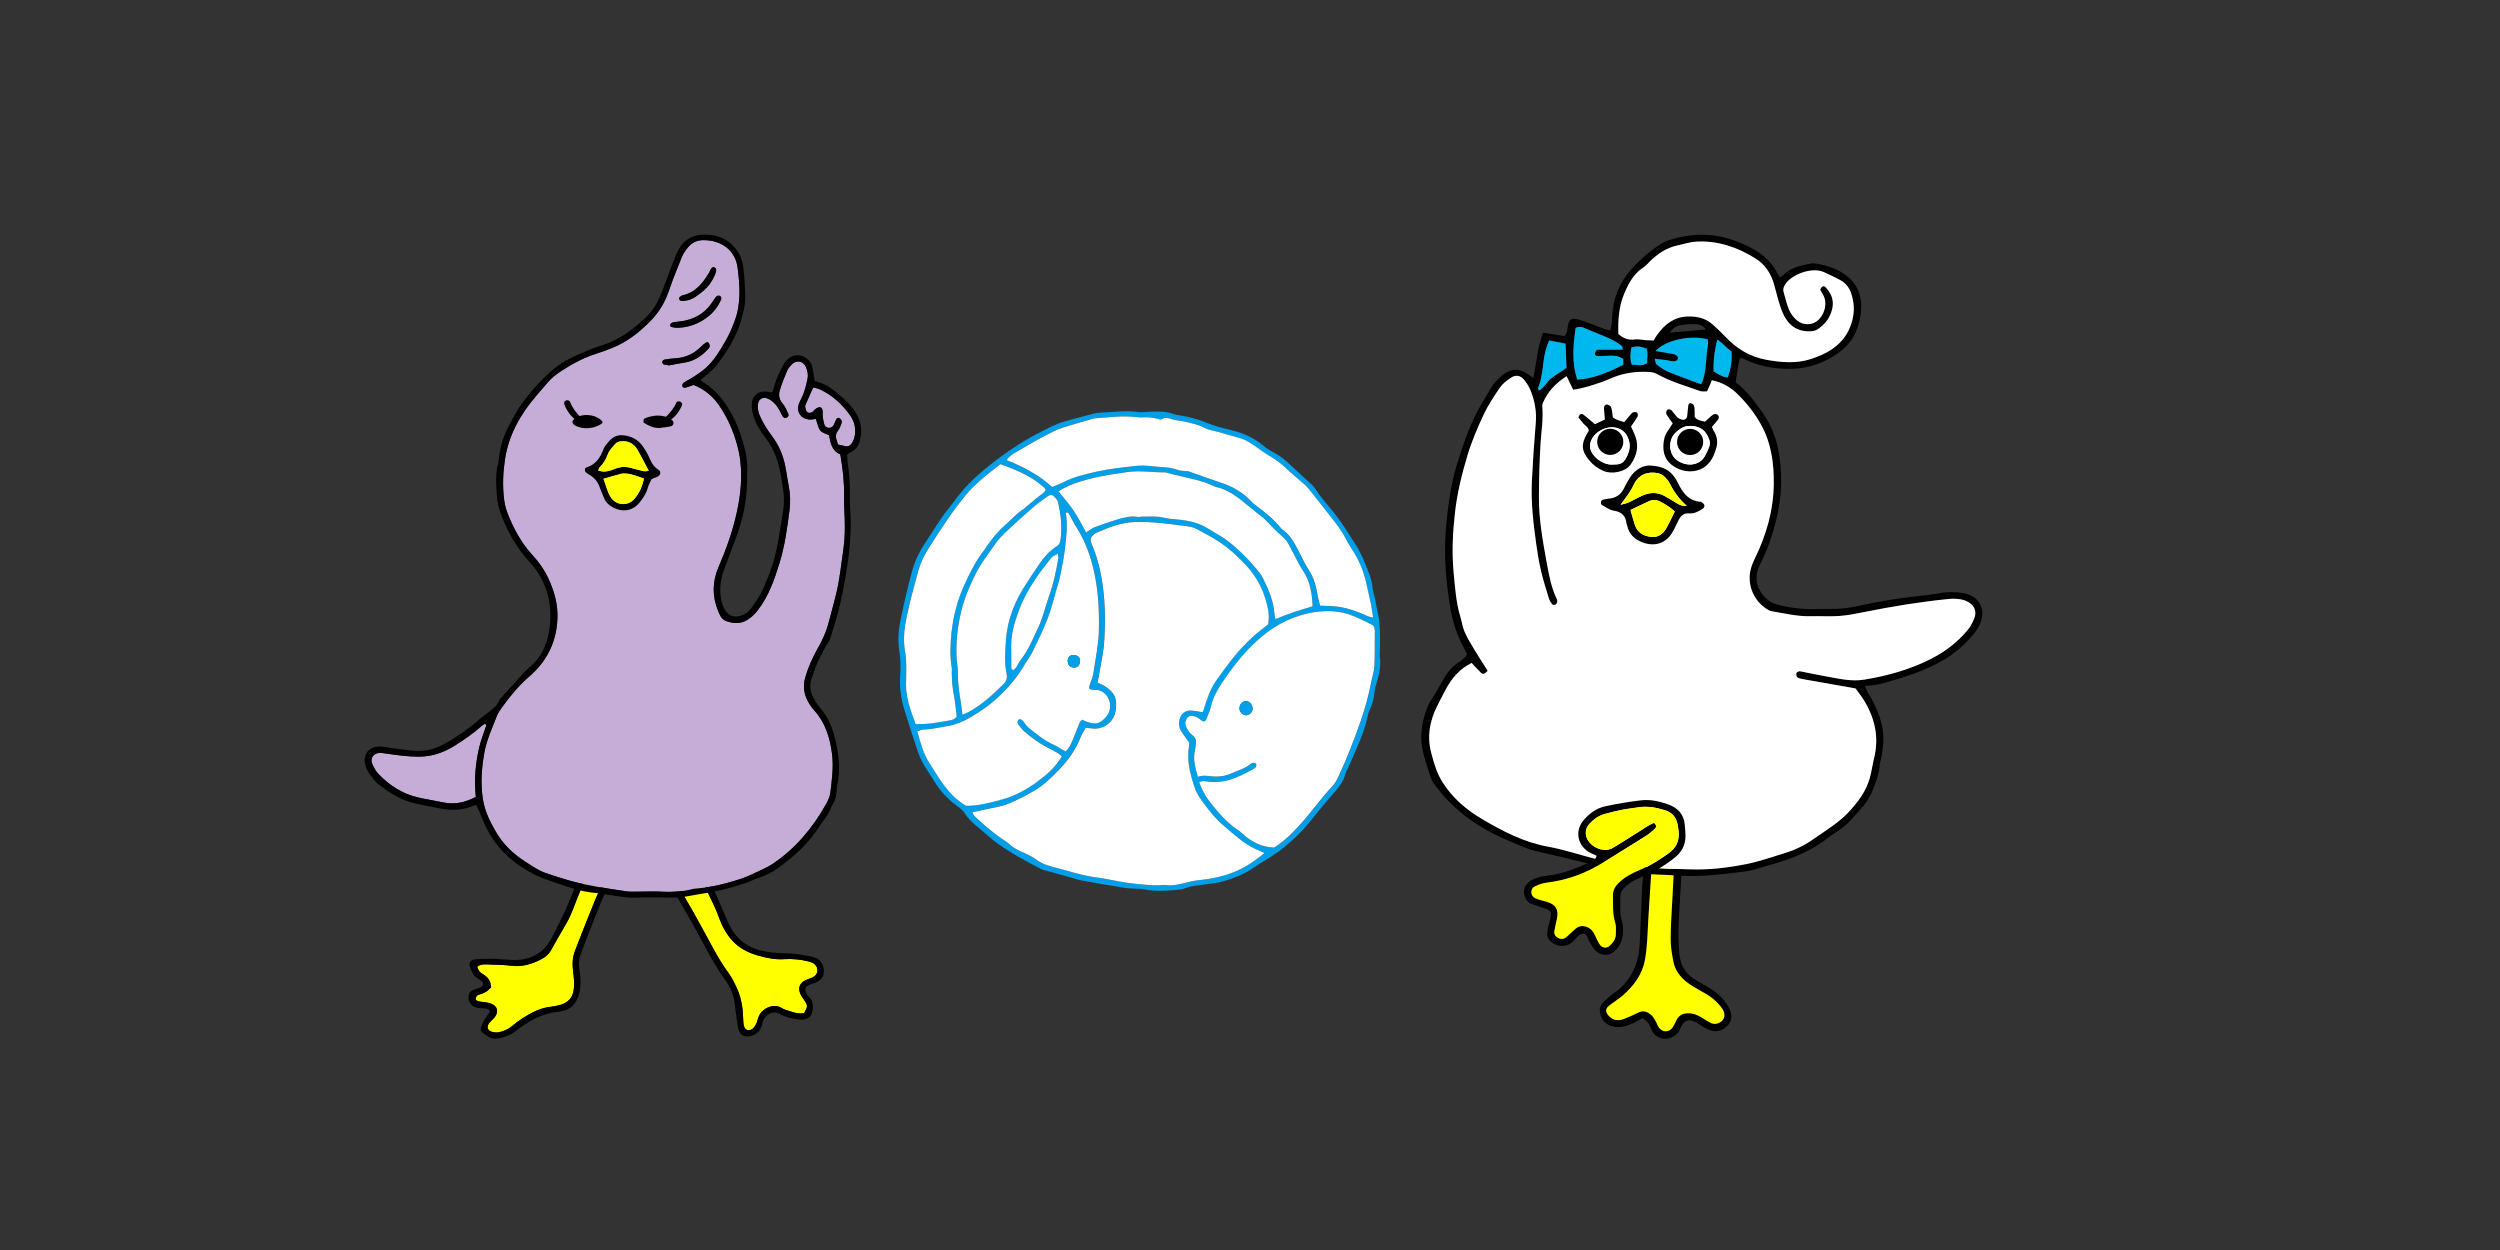 <?xml version="1.0" encoding="UTF-8"?>
<svg id="_レイヤー_1" data-name="レイヤー_1" xmlns="http://www.w3.org/2000/svg" version="1.1" xmlns:xlink="http://www.w3.org/1999/xlink" viewBox="0 0 600 300">
  <rect x="0" y="0" width="600" height="300" fill="#333333" stroke="none"/>
  <!-- Generator: Adobe Illustrator 29.8.1, SVG Export Plug-In . SVG Version: 2.1.1 Build 2)  -->
  <defs>
    <style>
      .st0 {
        fill: #fff;
      }

      .st1 {
        fill: none;
      }

      .st2 {
        fill: #00b8ee;
      }

      .st3 {
        fill: #009fe8;
      }

      .st4 {
        fill: #c5add7;
      }

      .st5 {
        clip-path: url(#clippath);
      }

      .st6 {
        fill: #ff0;
      }
    </style>
    <clipPath id="clippath">
      <rect class="st1" x="211.13" y="93.75" width="125.07" height="125.07"/>
    </clipPath>
  </defs>
  <g>
    <g>
      <path d="M403.11,201.19c.79.57.84,1.16.8,1.81-.19,3.35-.37,6.71-.55,10.06-.18,3.27-.42,6.54-.52,9.82-.06,2.03.01,4.08.21,6.11.26,2.6,1.41,4.73,3.76,6.08.92.53,1.81,1.1,2.73,1.63,2.11,1.2,3.96,2.66,5.21,4.81,1,1.72,1.05,3.27.04,4.43-1.39,1.6-3.14,1.98-5.02,1.06-.63-.31-1.22-.72-1.83-1.08-.46-.27-.89-.6-1.38-.79-1.39-.56-2.37-.16-3.05,1.18-.28.55-.46,1.2-.86,1.63-2.05,2.19-5.2,1.6-6.23-.7-.25-.57-.45-1.18-.81-1.67-.34-.47-.86-.8-1.33-1.22-.92.48-1.68.93-2.49,1.29-1.47.66-3,1.1-4.64.72-1.39-.32-2.38-1.08-2.91-2.45-.5-1.29-.43-2.43.61-3.41.71-.66,1.39-1.38,2.19-1.92,4.22-2.85,6.21-6.92,6.48-11.9.24-4.6.38-9.21.59-13.81.05-1.06.22-2.12.28-3.18.13-2.3.36-4.6.04-6.91-.05-.35-.05-.71-.03-1.06.04-.68.58-1.09,1.29-.98,1.31.2,2.61.52,3.93.61,1.22.08,2.46-.09,3.48-.14ZM396.46,202.89c-.03.46-.07.8-.07,1.14,0,1.24.09,2.49.02,3.72-.25,4.34-.58,8.67-.82,13.01-.17,3.19-.23,6.38-.79,9.55-.64,3.62-2.7,6.3-5.35,8.61-1,.87-2.16,1.56-3.2,2.38-1,.79-1,1.55-.15,2.49,1.04,1.14,2.31,1.26,3.65.75,1.16-.44,2.29-.96,3.4-1.52,1.23-.62,2.26-.23,3.17.58.45.4.76.98,1.07,1.51.27.45.4,1,.7,1.43.88,1.27,2.46,1.29,3.34.02.4-.58.65-1.26,1-1.88.57-1.02,1.43-1.47,2.62-1.51,1.22-.03,2.26.36,3.26.98.75.47,1.5.96,2.29,1.35.89.43,2,.17,2.69-.53.6-.61.74-1.54.29-2.48-.19-.39-.48-.74-.75-1.08-.95-1.2-2.11-2.15-3.44-2.9-1.08-.62-2.17-1.21-3.22-1.87-2.26-1.4-4.07-3.2-4.58-5.93-.33-1.74-.65-3.51-.64-5.27.01-3.28.26-6.56.42-9.84.18-3.55.39-7.09.55-10.64.03-.58-.14-1.17-.23-1.78-1.82-.1-3.47-.2-5.23-.3Z"/>
      <path class="st6" d="M396.46,202.89c1.77.1,3.42.2,5.23.3.08.62.26,1.21.23,1.78-.16,3.55-.38,7.09-.55,10.64-.17,3.28-.41,6.56-.42,9.84,0,1.76.32,3.53.64,5.27.51,2.72,2.32,4.52,4.58,5.93,1.05.65,2.15,1.25,3.22,1.87,1.32.76,2.49,1.71,3.44,2.9.27.34.57.69.75,1.08.45.94.31,1.87-.29,2.48-.69.7-1.8.96-2.69.53-.79-.39-1.54-.88-2.29-1.35-1-.62-2.04-1.01-3.26-.98-1.19.03-2.05.48-2.62,1.51-.34.62-.59,1.3-1,1.88-.88,1.26-2.46,1.25-3.34-.02-.3-.43-.43-.97-.7-1.43-.32-.53-.62-1.1-1.07-1.51-.91-.81-1.94-1.2-3.17-.58-1.11.56-2.24,1.08-3.4,1.52-1.34.51-2.61.39-3.65-.75-.85-.94-.84-1.7.15-2.49,1.04-.82,2.2-1.51,3.2-2.38,2.65-2.32,4.7-4.99,5.35-8.61.56-3.17.62-6.36.79-9.55.24-4.34.57-8.67.82-13.01.07-1.24-.02-2.48-.02-3.72,0-.34.04-.68.07-1.14Z"/>
    </g>
    <g>
      <path d="M370.33,79.84c1.91.31,3.55.57,5.17.83,1.13-1.13.27-2.76,1.51-4,.77-.34,1.81-.02,2.8.32,1.76.6,3.48,1.31,5.22,1.96.39.15.82.22,1.35.36.49-1.1.47-2.16.52-3.19.21-4.33,1.67-8.2,4.55-11.41,2.25-2.51,4.79-4.74,7.7-6.49.3-.18.62-.34.95-.45,5.3-1.74,10.58-2.02,15.93-.11,2.36.85,4.61,1.81,6.62,3.33,1.66,1.26,3,2.76,3.93,4.62.15.3.34.57.57.97.38-.25.7-.4.94-.64,1.89-1.86,4.35-2.3,6.8-2.74.09-.02.18-.03.27-.02,6.9.78,13.27,4.88,11.13,13.67-.06.26-.15.51-.21.77-.83,3.61-3.09,6.11-6.18,7.95-3.27,1.96-6.76,3-10.62,2.96-3.71-.04-7.23-.67-10.57-2.29-.3-.15-.65-.22-1.08-.37-.62,1.96-.74,3.89-1.07,5.88,2.64,1.98,4.5,4.59,6.36,7.17,2.27,3.14,3.59,6.72,4.14,10.56.75,5.24.49,10.41-.83,15.57-.91,3.54-2.05,6.96-3.73,10.22-1.09,2.13-1.41,4.42-.05,6.62.96,1.55,2.24,2.72,4.08,3.21,2.94.78,5.92,1.13,8.96,1.1,1.15-.01,2.31-.07,3.46-.05,2.58.05,5.1-.24,7.64-.83,5.01-1.17,10.11-1.87,15.23-2.43,1.24-.13,2.48-.27,3.69-.51,1.94-.39,3.85-.35,5.8,0,3.36.6,5.44,3.47,3.97,7.15-.36.89-.88,1.76-1.49,2.51-2.39,2.91-5.21,5.3-8.58,7.05-2.68,1.4-5.44,2.55-8.35,3.42-2.97.89-5.88,2.03-9.28,2.11.32.72.49,1.29.8,1.78,1.51,2.43,2.67,4.99,3.3,7.79.56,2.49.32,4.94-.11,7.4-.12.7-.4,1.38-.45,2.08-.14,1.98-.82,3.79-1.54,5.62-.66,1.69-1.52,3.21-2.72,4.54-1.83,2.03-3.49,4.22-5.89,5.68-1.44.87-2.72,2-4.12,2.92-3.44,2.26-7.2,3.81-11.17,4.89-2.39.65-4.7,1.59-7.19,1.88-5.2.61-10.39,1.34-15.65.94-2.12-.16-4.26-.2-6.39-.31-5.16-.27-10.19-1.27-15.19-2.55-4.11-1.05-8.25-2.03-12.4-2.95-2.19-.49-4.18-1.48-6.23-2.31-5.65-2.31-10.78-5.42-15.06-9.81-1.11-1.14-2.11-2.4-3.09-3.66-.48-.62-.92-1.34-1.15-2.09-.73-2.37-1.62-4.69-2.03-7.17-.24-1.43-.27-2.82-.08-4.23.36-2.66,1-5.21,2.53-7.49,1.13-1.69,2.04-3.53,3.1-5.27.84-1.38,1.93-2.54,3.32-3.4.52-.32.99-.75,1.44-1.17.18-.17.27-.44.44-.74-.17-.38-.33-.79-.54-1.17-1.86-3.29-2.96-6.82-3.54-10.54-.89-5.72-1.43-11.47-1.02-17.26.39-5.58,1.1-11.16,2.71-16.52,1.66-5.52,3.59-10.96,6.71-15.89.95-1.5,1.63-3.16,2.96-4.4.45-.42.88-.88,1.37-1.26,2.13-1.63,4.08-1.6,6.3.07.26.2.54.38,1,.69.76-3.65,1-7.2,2.31-10.87ZM353.18,159.1c-2.78,1.38-4.69,3.55-6.11,6.19-.76,1.41-1.49,2.82-2.2,4.26-1.75,3.54-2.4,7.22-1.38,11.1.36,1.37.74,2.75,1.24,4.07.4,1.07.91,2.12,1.53,3.08,2.39,3.76,5.72,6.59,9.49,8.8,4.89,2.88,9.89,5.5,15.61,6.55,4,.73,7.89,2.03,11.83,3.06,1.55.4,3.09.87,4.67,1.07,3.52.45,7.06.81,10.6,1.1,2.3.18,4.62.13,6.92.24,4.64.21,9.23-.36,13.75-1.25,2.95-.58,5.81-1.61,8.69-2.47,2.48-.74,4.83-1.77,6.98-3.24,1.9-1.31,3.83-2.58,5.68-3.96,1.13-.84,2.23-1.77,3.18-2.8,2.25-2.42,4.25-5.03,5.12-8.31.41-1.54.63-3.14,1.01-4.69,1.21-4.95.19-9.51-2.41-13.78-.68-1.12-1.52-2.15-2.06-2.9-4.52-.8-8.62-1.51-12.73-2.25-.43-.08-.9-.18-1.23-.43-.21-.16-.27-.63-.25-.95.01-.17.33-.35.55-.46.14-.07.35-.04.52,0,2,.39,4,.83,6.01,1.18,3.05.54,6.07,1.31,9.23.79,5.55-.91,10.89-2.39,15.94-4.94,3.47-1.75,6.47-4.05,8.93-7.03.61-.73,1.05-1.63,1.44-2.51,1.11-2.52-.66-4.13-2.54-4.64-1.09-.3-2.3-.35-3.43-.24-6.89.68-13.71,1.8-20.49,3.17-1.91.39-3.84.78-5.77.91-2.3.16-4.61,0-6.92.06-3.23.09-6.33-.69-9.47-1.21-.34-.06-.67-.24-.97-.43-3.08-1.87-4.77-5.57-4.08-9.14.2-1.03.59-2.05,1.06-2.99,2.78-5.66,4.51-11.6,4.58-17.92.06-5.01-.6-9.92-3.12-14.41-1.49-2.65-3.35-5.03-5.51-7.15-1.71-1.69-3.75-2.88-6.24-3.38-.2.5-.35.91-.52,1.31-.2.47-.42.93-.62,1.37-.66-.03-1.23.08-1.7-.09-3.41-1.24-6.93-2.19-10.12-3.98-.65-.36-1.27-.54-1.99-.59-3.05-.19-6.01.2-8.85,1.35-.82.33-1.63.72-2.46,1.01-2.25.77-4.5,1.56-7.02,1.89-.52-1.07-.99-2.06-1.57-3.24-2.62,1.69-4.53,3.69-5.67,6.38-.13.31-.17.69-.15,1.03.25,2.94-.26,5.85-.43,8.77-.26,4.25-.37,8.51-.39,12.77-.03,5.35.92,10.61,1.88,15.85.54,2.96,1.06,5.95,2.42,8.69.11.22.14.53.08.77-.06.22-.26.49-.46.58-.2.08-.6.06-.72-.08-.32-.41-.64-.87-.79-1.36-.67-2.2-1.38-4.4-1.9-6.65-.5-2.16-.87-4.36-1.17-6.55-.68-4.93-1.28-9.88-1.04-14.87.23-4.7.53-9.4.94-14.09.23-2.73-.23-5.31-1.24-7.81-.36-.89-.89-1.75-1.5-2.5-.94-1.16-2.06-1.35-3.29-.51-.94.64-1.91,1.38-2.55,2.29-1.41,2.04-2.8,4.14-3.85,6.37-1.51,3.2-2.91,6.45-3.94,9.87-1.36,4.52-2.48,9.08-3.01,13.76-.54,4.77-.78,9.54-.33,14.35.34,3.63.58,7.25,1.64,10.76.36,1.18.52,2.44,1.01,3.55.68,1.53,1.56,2.98,2.43,4.43,1,1.66,2.07,3.28,3.1,4.91-.77.82-1.15.93-1.69.4-.7-.68-1.34-1.41-2.18-2.3ZM436.83,69.52c.31-.68.79-1.11,1.27-.6,1.28,1.33,2.03,2.95,1.7,4.84-.41,2.3-1.71,4.08-3.66,5.33-.49.31-1.17.42-1.77.44-3.05.07-5.43-1.35-6.86-5.24-.73-1.99-1.19-4.09-1.78-6.13-.74-2.57-2.17-4.71-4.43-6.12-4.29-2.67-8.92-4.3-14.08-4.04-1.62.08-3.12.59-4.68.93-2.62.57-4.71,1.98-6.57,3.82-.5.5-.98,1.06-1.56,1.44-2.36,1.53-3.61,3.92-4.63,6.35-1.29,3.06-1.47,6.36-1.38,9.63,1.19,1.03,2.41,1.52,3.95,1.3.86-.12,1.76.12,2.64.18.61.04,1.21.05,1.86.08.3-.49.56-.94.86-1.37,1.83-2.58,4.11-4.35,7.47-4.4,2.22-.04,4.22.44,5.89,1.95,1.05.95,2.09,1.93,3.06,2.96,2.7,2.87,5.9,4.79,9.8,5.49,3.61.65,7.23.96,10.79-.22,4.67-1.55,8.46-4.05,9.81-9.21.59-2.25.45-4.4-.27-6.54-.44-1.29-1.24-2.39-2.44-3.06-1.31-.73-2.68-1.36-4.05-1.99-2.82-1.31-7.45.42-9.15,2.65-.53.69-.78,1.37-.53,2.22.4,1.36.7,2.76,1.24,4.06.36.88.96,1.73,1.65,2.38,1.08,1.03,2.53,1.42,3.95,1,2.46-.74,3.86-4.25,2.75-6.6-.26-.55-.59-1.06-.86-1.52ZM378.54,91.08c2.87-.04,6.74-1.3,11.05-3.55-.01-.44-.02-.94-.03-1.35-1.19-.91-2.44-.84-3.67-.8-.88.03-1.77.1-2.65.08-.18,0-.5-.33-.49-.49.02-.31.2-.62.38-.89.08-.11.32-.16.48-.16,1.5,0,3,0,4.5,0,.42,0,.83,0,1.34-.01-.09-.41-.06-.77-.21-.89-2.57-1.98-5.69-2.81-8.59-4.12-.69-.31-1.44-.72-2.5-.18-.55,4.03-1.03,8.12.39,12.36ZM397.34,84.24c1.62.27,2.93.47,4.23.73.84.17,1.33.75,1.1,1.19-.29.57-.82.62-1.37.54-.44-.06-.86-.2-1.3-.26-.87-.12-1.73-.21-2.87-.34.2.65.2,1.18.46,1.38.84.65,1.71,1.32,2.68,1.71,2.61,1.08,5.28,2.02,7.98,3.03.68-1.29.87-2.51,1.03-3.73.15-1.14.24-2.3.32-3.45.09-1.21.48-2.41.27-3.6-4.18-1.09-10.12.17-12.53,2.8ZM371.82,81.72c-.87,1.88-1.18,3.53-1.38,5.2-.25,2.1-.48,4.2-1.29,6.19-.05.12.09.32.2.64,1.32-.7,1.87-2.12,2.95-2.96,1.17-.9,2.45-1.67,3.67-2.49-.08-1.93-.16-3.84-.24-5.82-1.37-.27-2.56-.5-3.9-.76ZM411.28,89.17c1.16.53,2.08,1.44,3.39,1.4.76-2.02,1.07-4.25.88-6.25-1.23-.71-2.05-2.03-3.39-2.79-.65,2.32-1.03,5.61-.88,7.65ZM395.2,83.7c-1.19-.5-2.34-.77-3.67-.3-.2,1.37-.48,2.65.11,4.13,1.19-.03,2.4.45,3.66-.38.03-.78.09-1.57.09-2.36,0-.34-.11-.68-.19-1.09ZM409.41,79.08c-.73-1.05-1.69-1.29-2.63-1.29-1.31,0-2.67.04-3.93.36-.83.21-1.62.85-2.09,1.69,2.93-.26,5.71-.51,8.65-.77Z"/>
      <path class="st0" d="M353.18,159.1c.84.89,1.48,1.62,2.18,2.3.54.53.92.42,1.69-.4-1.03-1.63-2.11-3.25-3.1-4.91-.86-1.44-1.74-2.89-2.43-4.43-.5-1.11-.66-2.37-1.01-3.55-1.06-3.51-1.3-7.13-1.64-10.76-.45-4.81-.21-9.59.33-14.35.53-4.68,1.65-9.24,3.01-13.76,1.03-3.42,2.43-6.67,3.94-9.87,1.06-2.23,2.45-4.33,3.85-6.37.63-.92,1.61-1.65,2.55-2.29,1.23-.84,2.34-.65,3.29.51.61.75,1.14,1.6,1.5,2.5,1.01,2.5,1.47,5.07,1.24,7.81-.4,4.69-.71,9.39-.94,14.09-.24,4.99.37,9.94,1.04,14.87.3,2.2.67,4.4,1.17,6.55.52,2.24,1.23,4.44,1.9,6.65.15.49.47.95.79,1.36.11.14.51.17.72.08.2-.08.4-.35.46-.58.06-.23.03-.55-.08-.77-1.35-2.75-1.87-5.73-2.42-8.69-.96-5.24-1.91-10.5-1.88-15.85.02-4.26.13-8.52.39-12.77.18-2.92.68-5.82.43-8.77-.03-.34.01-.72.15-1.03,1.14-2.69,3.05-4.69,5.67-6.38.57,1.18,1.05,2.17,1.57,3.24,2.52-.33,4.77-1.12,7.02-1.89.84-.29,1.64-.68,2.46-1.01,2.84-1.15,5.8-1.54,8.85-1.35.72.05,1.34.22,1.99.59,3.19,1.78,6.71,2.74,10.12,3.98.47.17,1.04.06,1.7.09.2-.44.42-.9.62-1.37.17-.4.32-.81.52-1.31,2.5.49,4.53,1.69,6.24,3.38,2.15,2.12,4.01,4.5,5.51,7.15,2.52,4.48,3.18,9.39,3.12,14.41-.07,6.32-1.8,12.26-4.58,17.92-.46.94-.86,1.96-1.06,2.99-.69,3.56,1,7.26,4.08,9.14.3.18.63.37.97.43,3.14.52,6.25,1.3,9.47,1.21,2.31-.06,4.62.1,6.92-.06,1.94-.14,3.86-.53,5.77-.91,6.78-1.37,13.61-2.49,20.49-3.17,1.13-.11,2.34-.06,3.43.24,1.89.51,3.65,2.12,2.54,4.64-.39.88-.83,1.78-1.44,2.51-2.47,2.98-5.46,5.28-8.93,7.03-5.05,2.55-10.39,4.03-15.94,4.94-3.16.52-6.18-.26-9.23-.79-2.01-.35-4-.79-6.01-1.18-.17-.03-.38-.06-.52,0-.22.11-.53.29-.55.46-.03.32.03.78.25.95.33.25.8.36,1.23.43,4.1.74,8.21,1.46,12.73,2.25.54.75,1.38,1.78,2.06,2.9,2.6,4.27,3.62,8.83,2.41,13.78-.38,1.55-.6,3.15-1.01,4.69-.87,3.27-2.87,5.89-5.12,8.31-.96,1.03-2.05,1.96-3.18,2.8-1.85,1.38-3.78,2.65-5.68,3.96-2.14,1.47-4.5,2.51-6.98,3.24-2.89.86-5.75,1.89-8.69,2.47-4.52.89-9.11,1.45-13.75,1.25-2.31-.1-4.62-.05-6.92-.24-3.54-.28-7.07-.64-10.6-1.1-1.58-.2-3.12-.67-4.67-1.07-3.94-1.02-7.84-2.33-11.83-3.06-5.72-1.05-10.72-3.68-15.61-6.55-3.77-2.22-7.1-5.05-9.49-8.8-.61-.96-1.12-2.01-1.53-3.08-.5-1.32-.88-2.7-1.24-4.07-1.03-3.88-.37-7.57,1.38-11.1.71-1.43,1.44-2.85,2.2-4.26,1.42-2.64,3.33-4.8,6.11-6.19Z"/>
      <path class="st0" d="M436.83,69.52c.26.46.6.97.86,1.52,1.11,2.34-.29,5.86-2.75,6.6-1.42.43-2.86.03-3.95-1-.69-.65-1.29-1.5-1.65-2.38-.54-1.3-.84-2.7-1.24-4.06-.25-.85,0-1.53.53-2.22,1.7-2.22,6.34-3.96,9.15-2.65,1.36.63,2.74,1.26,4.05,1.99,1.2.67,2.01,1.78,2.44,3.06.72,2.14.86,4.29.27,6.54-1.35,5.16-5.14,7.66-9.81,9.21-3.56,1.18-7.18.87-10.79.22-3.9-.7-7.11-2.63-9.8-5.49-.97-1.03-2.01-2.01-3.06-2.96-1.67-1.51-3.67-1.99-5.89-1.95-3.36.05-5.63,1.83-7.47,4.4-.3.42-.56.88-.86,1.37-.65-.03-1.26-.04-1.86-.08-.88-.06-1.79-.3-2.64-.18-1.55.22-2.77-.27-3.95-1.3-.09-3.27.09-6.57,1.38-9.63,1.02-2.43,2.28-4.82,4.63-6.35.58-.38,1.06-.94,1.56-1.44,1.86-1.84,3.94-3.26,6.57-3.82,1.56-.34,3.06-.85,4.68-.93,5.16-.26,9.79,1.37,14.08,4.04,2.26,1.41,3.68,3.55,4.43,6.12.59,2.04,1.05,4.14,1.78,6.13,1.43,3.89,3.81,5.31,6.86,5.24.6-.01,1.28-.12,1.77-.44,1.94-1.25,3.25-3.02,3.66-5.33.33-1.89-.42-3.51-1.7-4.84-.49-.5-.96-.08-1.27.6Z"/>
      <path class="st2" d="M378.54,91.08c-1.41-4.24-.94-8.32-.39-12.36,1.06-.54,1.8-.14,2.5.18,2.9,1.31,6.02,2.14,8.59,4.12.15.12.12.48.21.89-.51,0-.92.01-1.34.01-1.5,0-3-.01-4.5,0-.17,0-.41.05-.48.16-.18.27-.36.59-.38.89-.01.16.31.49.49.49.88.02,1.77-.05,2.65-.08,1.24-.04,2.48-.11,3.67.8,0,.41.02.91.03,1.35-4.31,2.25-8.18,3.51-11.05,3.55Z"/>
      <path class="st2" d="M397.34,84.24c2.41-2.63,8.35-3.89,12.53-2.8.22,1.18-.18,2.39-.27,3.6-.08,1.15-.18,2.3-.32,3.45-.16,1.22-.35,2.45-1.03,3.73-2.7-1.01-5.36-1.96-7.98-3.03-.97-.4-1.84-1.07-2.68-1.71-.26-.2-.26-.73-.46-1.38,1.13.13,2,.22,2.87.34.44.06.86.2,1.3.26.55.08,1.08.03,1.37-.54.22-.44-.27-1.02-1.1-1.19-1.3-.26-2.61-.45-4.23-.73Z"/>
      <path class="st2" d="M371.82,81.72c1.34.26,2.53.49,3.9.76.08,1.98.16,3.89.24,5.82-1.22.82-2.5,1.58-3.67,2.49-1.08.83-1.63,2.26-2.95,2.96-.11-.32-.25-.52-.2-.64.81-1.99,1.04-4.09,1.29-6.19.2-1.67.51-3.32,1.38-5.2Z"/>
      <path class="st2" d="M411.28,89.17c-.16-2.03.23-5.33.88-7.65,1.34.77,2.16,2.08,3.39,2.79.19,2-.12,4.23-.88,6.25-1.31.05-2.23-.86-3.39-1.4Z"/>
      <path class="st2" d="M395.2,83.7c.08.42.19.75.19,1.09,0,.79-.06,1.58-.09,2.36-1.26.83-2.46.34-3.66.38-.59-1.48-.31-2.76-.11-4.13,1.33-.47,2.47-.2,3.67.3Z"/>
      <g>
        <path d="M396.31,111.75c2.95.18,4.52,1.23,5.69,2.92.45.65.77,1.4,1.15,2.1,1.06,1.96,2.47,3.45,4.86,3.66.09,0,.2-.03.26.02.26.2.61.38.73.66.19.47-.1.86-.51,1.1-.92.54-1.88,1.1-2.98,1-1.54-.15-2.25.73-2.81,1.94-.45.96-.9,1.93-1.46,2.83-1.49,2.38-4.03,3.2-6.7,2.31-2.09-.7-3.55-1.95-4.03-4.18-.04-.17-.14-.33-.16-.51-.19-1.86-1.2-2.76-3.07-3.05-1-.16-1.92-.86-2.84-1.37-.16-.09-.26-.49-.21-.71.05-.22.29-.51.5-.56.6-.16,1.22-.21,1.83-.3,1.54-.23,2.56-1.1,3.23-2.48.38-.8.81-1.58,1.28-2.33,1.4-2.25,3.43-3.25,5.24-3.06ZM391.32,122.39c.41,1.41.69,2.53,1.06,3.62.61,1.82,2.03,2.62,3.82,2.84,1.71.21,2.91-.67,3.71-2.07.74-1.29,1.35-2.65,2.03-4.02-1.06-1.02-2.21-1.68-3.37-2.31-.91-.5-1.86-.59-2.81-.16-1.44.66-2.86,1.36-4.44,2.11ZM388.93,121.16c1.03-.3,1.54-.38,2-.59,1.04-.49,2.04-1.08,3.08-1.56,1.77-.82,3.58-.98,5.37-.04.78.41,1.53.88,2.28,1.34.89.54,1.74,1.21,3.2,1.13-2-1.74-3.28-3.69-4.35-5.8-.2-.38-.56-.68-.84-1.02-.67-.8-1.52-1.07-2.56-1.16-2.47-.21-4.14.95-5.09,3.05-.71,1.55-1.76,2.82-3.08,4.66Z"/>
        <path d="M378.82,100.19c.25-.78.69-1.05,1.23-.65.92.68,1.76,1.47,2.72,2.28.76-.36,1.54-.73,2.41-1.14-.08-.95-.18-1.82-.23-2.69-.03-.5.29-.94.76-.9.35.03.88.37.98.69.24.74.27,1.55.38,2.33.77.75,1.76.82,2.74,1.21.48-.58.91-1.12,1.37-1.64.23-.26.46-.59.76-.71.28-.11.74-.11.95.06.18.15.26.68.14.9-.47.84-1.04,1.62-1.59,2.43.37.81.72,1.52,1.01,2.26.95,2.46.35,4.75-1.05,6.8-1.23,1.81-4.45,2.47-6.5,1.63-1.43-.59-2.6-1.48-3.57-2.67-1.78-2.16-1.9-3.82-.43-6.3.13-.23.27-.45.39-.65.02-.89-.76-1.17-1.19-1.7-.44-.54-.89-1.07-1.28-1.54ZM386.74,111.5c.27-.01.8-.04,1.33-.06.88-.03,1.54-.48,1.98-1.17,1.09-1.74,1.5-3.56.51-5.51-.46-.91-1.13-1.53-2.09-1.91-2.59-1.01-6.11.75-6.77,3.45-.1.42-.12.89-.03,1.31.39,1.92,2.81,3.84,5.08,3.89Z"/>
        <path d="M410.86,102.45c.13.31.19.57.33.79.82,1.25,1.14,2.61.77,4.06-.42,1.65-1.08,3.2-2.38,4.39-1.74,1.59-4.58,1.89-6.97.74-2.31-1.1-3.51-2.88-3.4-5.5.05-1.28.3-2.46,1.06-3.51.41-.57.76-1.17,1.18-1.82-.53-.75-1.07-1.44-1.51-2.19-.13-.23-.03-.68.12-.95.2-.35.86-.28,1.17.08.46.54.85,1.14,1.36,1.63.3.28.74.46,1.15.56.55.13,1.11-.27,1.18-.81.11-.88.15-1.77.27-2.64.03-.2.33-.55.45-.53.31.05.72.21.84.45.19.37.21.85.23,1.29.03.53,0,1.06,0,1.57.62.83,1.52.9,2.51,1.14.62-.56,1.24-1.19,1.94-1.71.21-.16.71-.16.95-.02.42.24.53.77.26,1.16-.45.65-1.01,1.22-1.52,1.82ZM405.69,102.23c-1.37-.08-2.58.64-3.71,1.78-1.47,1.49-1.67,4.78.45,6.38,2.24,1.69,5.41,1.43,6.72-.9.43-.76.82-1.57,1.09-2.4.15-.47.15-1.08-.02-1.55-.79-2.16-2.08-3.28-4.53-3.31Z"/>
        <path class="st6" d="M391.32,122.39c1.58-.75,3-1.45,4.44-2.11.95-.44,1.9-.34,2.81.16,1.16.64,2.3,1.29,3.37,2.31-.68,1.36-1.29,2.73-2.03,4.02-.8,1.4-2,2.28-3.71,2.07-1.79-.22-3.21-1.02-3.82-2.84-.36-1.09-.65-2.21-1.06-3.62Z"/>
        <path class="st6" d="M388.93,121.16c1.32-1.84,2.37-3.11,3.08-4.66.96-2.1,2.62-3.25,5.09-3.05,1.04.09,1.9.36,2.56,1.16.28.34.65.64.84,1.02,1.07,2.11,2.36,4.06,4.35,5.8-1.47.08-2.31-.58-3.2-1.13-.75-.46-1.5-.92-2.28-1.34-1.79-.95-3.59-.78-5.37.04-1.05.48-2.04,1.07-3.08,1.56-.45.21-.97.29-2,.59Z"/>
        <path class="st0" d="M386.74,111.5c-2.27-.05-4.69-1.97-5.08-3.89-.09-.42-.07-.89.03-1.31.66-2.7,4.18-4.46,6.77-3.45.97.38,1.63.99,2.09,1.91.99,1.95.58,3.78-.51,5.51-.44.69-1.1,1.14-1.98,1.17-.53.02-1.06.05-1.33.06Z"/>
        <path class="st0" d="M405.69,102.23c2.45.03,3.75,1.15,4.53,3.31.17.46.17,1.08.02,1.55-.27.83-.66,1.64-1.09,2.4-1.32,2.34-4.49,2.59-6.72.9-2.12-1.6-1.92-4.89-.45-6.38,1.12-1.14,2.34-1.86,3.71-1.78Z"/>
        <circle cx="386.46" cy="106.04" r="3.14"/>
        <circle cx="405.63" cy="106.07" r="3.14"/>
      </g>
    </g>
    <g>
      <path d="M383.18,205.38c-.76-.37-1.44-.62-2.02-1-2.61-1.71-3.23-5.12-1.02-7.62,1.34-1.52,2.92-2.75,5.06-3.23,2.86-.64,5.74-1.11,8.65-1.45,2.26-.26,4.43.24,6.52.98,2.24.79,3.75,2.34,3.97,4.85.08.97.19,1.95.17,2.92-.04,2.08-.97,3.72-2.59,5.02-2.44,1.96-5.12,3.5-8.02,4.66-1.58.63-3.05,1.42-4.21,2.72-.5.56-.86,1.17-.82,1.9.1,1.94-.23,3.89.35,5.81.36,1.2.37,2.44.21,3.69-.15,1.2-.62,2.21-1.37,3.12-1.42,1.71-3.5,1.91-5.12.38-.62-.59-1.05-1.41-1.5-2.16-.27-.45-.37-1-.63-1.46-.25-.43-.7-.51-1.16-.36-.9.29-1.38,1.06-2,1.7-1.31,1.34-3.28,1.53-4.87.56-1.23-.76-1.67-1.71-1.37-3.14.23-1.13.57-2.24.77-3.37.17-1.01-.16-1.43-1.16-1.78-1.17-.4-2.36-.75-3.51-1.2-.87-.34-1.36-1.05-1.63-1.97-.52-1.77.47-3.18,2.25-4,1.02-.47,2.21-.66,3.34-.8,3.58-.44,6.87-1.73,10.1-3.23.48-.22.9-.56,1.33-.88.12-.09.15-.3.31-.66ZM396.92,197.46c.65.49.71,1.05.28,1.46-.7.67-1.47,1.29-2.29,1.81-3.3,2.08-6.63,4.1-9.93,6.18-4.19,2.63-8.69,4.35-13.62,4.94-1.03.12-2.09.47-3.01.95-1.14.6-1.06,2.22.12,2.79.86.41,1.84.59,2.77.87,2.22.66,2.94,1.93,2.42,4.23-.21.95-.43,1.9-.59,2.86-.11.68.23,1.22.82,1.55.67.37,1.37.39,2-.1.35-.27.65-.6.97-.9.46-.42.9-.85,1.39-1.24.84-.68,1.76-.71,2.75-.3.89.37,1.39,1.04,1.78,1.87.37.8.73,1.62,1.23,2.35.56.81,1.63.89,2.34.24.8-.73,1.46-1.6,1.48-2.74.02-.97.11-2-.18-2.9-.67-2.09-.45-4.22-.53-6.33-.04-1.19.45-2.19,1.34-3.07,1.49-1.49,3.3-2.39,5.18-3.18,2.48-1.04,4.71-2.46,6.87-4.03,1.84-1.33,2.6-3.07,2.36-5.28-.07-.62-.15-1.23-.29-1.83-.37-1.6-1.35-2.66-2.92-3.16-2.13-.68-4.29-1.09-6.54-.7-1.22.21-2.47.3-3.68.55-1.48.29-2.94.65-4.39,1.06-1.4.4-2.55,1.24-3.53,2.3-.7.75-1.03,1.66-.87,2.69.4,2.65,4.08,4.49,6.42,3.11,2.9-1.71,5.71-3.58,8.57-5.36.43-.27.91-.46,1.31-.65Z"/>
      <path class="st6" d="M396.92,197.46c-.4.2-.88.39-1.31.65-2.86,1.78-5.67,3.65-8.57,5.36-2.34,1.38-6.02-.46-6.42-3.11-.16-1.03.17-1.94.87-2.69.98-1.06,2.13-1.9,3.53-2.3,1.45-.41,2.92-.76,4.39-1.06,1.22-.24,2.46-.34,3.68-.55,2.25-.38,4.41.03,6.54.7,1.58.5,2.55,1.56,2.92,3.16.14.6.23,1.22.29,1.83.24,2.21-.52,3.96-2.36,5.28-2.17,1.56-4.4,2.99-6.87,4.03-1.89.79-3.7,1.69-5.18,3.18-.89.89-1.38,1.89-1.34,3.07.08,2.11-.14,4.24.53,6.33.29.89.2,1.93.18,2.9-.02,1.14-.68,2-1.48,2.74-.71.65-1.78.57-2.34-.24-.5-.72-.85-1.55-1.23-2.35-.39-.83-.89-1.5-1.78-1.87-.99-.41-1.9-.38-2.75.3-.48.39-.93.82-1.39,1.24-.33.3-.63.63-.97.9-.63.49-1.33.48-2,.1-.58-.33-.92-.87-.82-1.55.15-.96.37-1.91.59-2.86.52-2.31-.2-3.57-2.42-4.23-.93-.28-1.91-.46-2.77-.87-1.18-.57-1.26-2.19-.12-2.79.92-.48,1.98-.82,3.01-.95,4.93-.59,9.43-2.31,13.62-4.94,3.3-2.07,6.64-4.09,9.93-6.18.82-.52,1.59-1.13,2.29-1.81.42-.41.37-.97-.28-1.46Z"/>
    </g>
  </g>
  <g>
    <g>
      <path class="st6" d="M117.87,236.97c-.06-1.35-.61-2.22-1.52-2.88-.43-.32-.94-.56-1.29-.94-.28-.3-.36-.78-.54-1.19,1.16-.75,2.33-.49,3.45-.47,1.6.03,3.21.09,4.8.29,2.54.32,4.83-.39,7.04-1.52.96-.49,1.82-1.13,2.37-2.1,1.24-2.19,2.46-4.39,3.74-6.55,1.34-2.25,2.06-4.76,3.07-7.15,1.85-4.35,3.61-8.75,5.67-13.01.13-.27.36-.49.62-.85,1.3.3,2.45,1.03,3.78,1.49-.84,2.42-1.75,4.67-2.93,6.81-.81,1.47-1.51,3-2.19,4.53-.83,1.88-1.61,3.79-2.38,5.71-1.22,3.05-2.44,6.1-3.6,9.17-.58,1.52-.64,3.12-.42,4.74.17,1.28.3,2.59.22,3.87-.15,2.52-1.43,3.89-3.88,4.4-.52.11-1.05.23-1.58.28-2.59.26-4.81,1.44-6.94,2.81-.9.58-1.76,1.22-2.57,1.92-.84.73-1.84,1.09-2.87,1.37-.49.14-1.07.1-1.58,0-1.39-.28-1.72-1.25-.81-2.33.34-.41.79-.73,1.12-1.14,1.15-1.41.77-2.84-.92-3.42-.57-.2-1.19-.24-1.79-.34-.37-.06-.76-.05-1.12-.16-.36-.11-.75-.34-.64-.8.06-.26.27-.54.5-.69.24-.16.59-.16.87-.28.42-.18.85-.36,1.23-.61.37-.25.68-.6,1.09-.97Z"/>
      <path d="M144.11,198.74c1.61-.16,2.49.91,3.62,1.28,1.07.36,2.18.62,3.33.94-.02.37.04.7-.08.95-1.22,2.62-2.22,5.34-3.64,7.89-1.14,2.06-2.04,4.26-2.96,6.43-1.12,2.67-2.16,5.37-3.21,8.06-.67,1.7-1.34,3.4-1.94,5.13-.42,1.18-.3,2.41-.11,3.63.29,1.83.35,3.65-.14,5.45-.63,2.33-1.98,3.91-4.5,4.25-.15.02-.3.08-.45.09-3.97.33-7.23,2.26-10.29,4.62-.74.57-1.49,1.03-2.38,1.32-2.76.91-3.77.7-5.98-1.35q-.08-1.69,2.16-4.48c.02-.58-.37-.82-.84-.89-.75-.11-1.53-.06-2.27-.22-1.21-.27-2.01-1.33-1.99-2.47.02-1,.38-1.52,1.35-1.87.78-.29,1.66-.37,2.2-1.13-.05-.82-.71-1.11-1.28-1.47-1.03-.65-1.56-1.66-1.9-2.77-.31-1,.07-1.74,1.08-1.86,1.43-.16,2.89-.2,4.33-.17,1.75.04,3.5.28,5.25.3,2.26.02,4.39-.55,6.23-1.94,1.3-.99,2.18-2.34,2.92-3.76,1.66-3.18,3.24-6.38,4.56-9.73,1.53-3.9,3.03-7.82,4.95-11.57.76-1.48,1.32-3.06,2-4.66ZM117.87,236.97c-.41.37-.72.71-1.09.97-.38.25-.81.43-1.23.61-.28.12-.62.12-.87.28-.22.15-.43.43-.5.69-.11.47.28.69.64.8.35.11.75.1,1.12.16.6.1,1.22.15,1.79.34,1.69.58,2.07,2.01.92,3.42-.34.41-.78.74-1.12,1.14-.9,1.08-.57,2.05.81,2.33.51.1,1.09.14,1.58,0,1.03-.28,2.03-.64,2.87-1.37.81-.7,1.67-1.34,2.57-1.92,2.13-1.37,4.35-2.56,6.94-2.81.53-.05,1.06-.17,1.58-.28,2.45-.5,3.73-1.87,3.88-4.4.08-1.28-.05-2.59-.22-3.87-.22-1.63-.16-3.22.42-4.74,1.16-3.07,2.38-6.12,3.6-9.17.77-1.91,1.54-3.82,2.38-5.71.68-1.53,1.38-3.06,2.19-4.53,1.18-2.15,2.09-4.4,2.93-6.81-1.33-.46-2.48-1.18-3.78-1.49-.27.36-.49.58-.62.85-2.05,4.26-3.82,8.66-5.67,13.01-1.01,2.39-1.74,4.9-3.07,7.15-1.28,2.16-2.5,4.36-3.74,6.55-.55.97-1.41,1.61-2.37,2.1-2.21,1.13-4.5,1.84-7.04,1.52-1.59-.2-3.2-.26-4.8-.29-1.12-.02-2.29-.28-3.45.47.18.41.27.88.54,1.19.35.39.86.63,1.29.94.91.66,1.47,1.53,1.52,2.88Z"/>
    </g>
    <g>
      <path class="st6" d="M158.62,203.96c1.62-.73,3.2-1.44,4.81-2.17.8.77,1.25,1.66,1.68,2.54,2.17,4.46,4.34,8.93,6.46,13.42.62,1.31,1.03,2.71,1.63,4.03,1.23,2.71,3,4.98,5.7,6.36.94.48,1.95.88,2.96,1.17,2.06.58,4.12,1.04,6.31.89,1.99-.14,3.98.07,5.92.55.5.12,1.04.33,1.42.66,1.1.99.84,2.55-.48,3.16-.55.25-1.15.42-1.7.69-1.4.68-1.85,1.76-1.26,3.22.25.62.71,1.16,1.08,1.73.72,1.08.71,1.45-.15,2.92-1.56.34-2.98-.33-4.43-.76-.36-.11-.71-.29-1.04-.49-1.93-1.15-4.82.11-5.56,2.41-.14.44-.22.9-.42,1.31-.42.83-.89,1.66-2,1.63-.72-.02-1.13-.82-1.16-2.22-.06-2.61-.36-5.19-1.43-7.6-.59-1.32-1.22-2.66-2.07-3.82-2.82-3.84-4.8-8.16-7.15-12.27-.68-1.19-1.31-2.42-2.02-3.6-1.86-3.08-3.5-6.27-4.93-9.57-.48-1.11-1.18-2.13-1.76-3.21-.14-.26-.23-.56-.4-.98Z"/>
      <path d="M191.66,244.69c-1.53-.22-3.05-.51-4.38-1.28-1.88-1.09-3.68.18-4.2,1.77-.14.44-.22.89-.38,1.32-.52,1.43-2.11,2.41-3.62,2.24-.73-.08-1.35-.43-1.63-1.1-.26-.62-.39-1.31-.49-1.98-.22-1.43-.43-2.87-.55-4.31-.2-2.37-1.13-4.47-2.48-6.33-2.78-3.86-4.85-8.13-7.14-12.26-1-1.8-1.98-3.62-3.05-5.37-1.48-2.41-2.75-4.93-3.92-7.5-.76-1.66-1.67-3.26-2.51-4.88-.11-.2-.24-.39-.35-.59-.5-.88-.42-1.2.43-1.61.21-.1.43-.17.63-.26,1.73-.8,3.46-1.61,5.2-2.39.74-.33,1.12-.22,1.53.49.72,1.26,1.4,2.54,2.09,3.81,2.58,4.77,4.85,9.68,6.93,14.68.44,1.06.9,2.11,1.42,3.12,1.76,3.44,4.64,5.41,8.39,6.08,1.64.29,3.33.44,5,.46,2.16.02,4.26.36,6.35.81,1.45.31,2.43,1.21,2.72,2.75.29,1.52-.29,2.74-1.69,3.38-.48.22-1.02.32-1.51.53-1.32.56-1.52,1.28-.71,2.51.12.19.26.38.43.53.92.8.97,1.87.89,2.95-.11,1.55-.96,2.36-2.49,2.44-.3.02-.61,0-.9,0ZM158.62,203.96c.17.42.26.72.4.98.58,1.07,1.27,2.09,1.76,3.21,1.44,3.3,3.07,6.49,4.93,9.57.71,1.18,1.34,2.4,2.02,3.6,2.34,4.11,4.33,8.43,7.15,12.27.85,1.16,1.48,2.5,2.07,3.82,1.07,2.41,1.37,4.98,1.43,7.6.03,1.41.45,2.2,1.16,2.22,1.11.04,1.58-.8,2-1.63.2-.4.28-.87.42-1.31.74-2.3,3.63-3.56,5.56-2.41.33.19.67.38,1.04.49,1.45.43,2.87,1.1,4.43.76.86-1.47.87-1.84.15-2.92-.38-.57-.83-1.11-1.08-1.73-.59-1.45-.13-2.54,1.26-3.22.55-.27,1.14-.44,1.7-.69,1.32-.61,1.58-2.17.48-3.16-.37-.33-.92-.54-1.42-.66-1.94-.47-3.93-.68-5.92-.55-2.18.15-4.25-.32-6.31-.89-1.02-.29-2.02-.68-2.96-1.17-2.7-1.39-4.47-3.65-5.7-6.36-.6-1.32-1.01-2.72-1.63-4.03-2.12-4.49-4.28-8.95-6.46-13.42-.43-.88-.88-1.77-1.68-2.54-1.61.73-3.18,1.44-4.81,2.17Z"/>
    </g>
    <path class="st4" d="M201.14,106.7c-.17-.54-.3-.89-.4-1.26-.21-.78-.12-1.46.42-2.13.37-.46.58-1.06.79-1.62.1-.26.09-.63-.03-.88-.11-.23-.4-.43-.65-.51-.14-.04-.44.15-.54.32-.22.39-.36.84-.54,1.25-.24.53-.68.84-1.25.83-.6-.01-.98-.38-1.13-.95-.14-.51-.25-1.03-.32-1.55-.06-.45-.02-.91-.04-1.37-.02-.47-.13-.99-.63-1.08-.31-.06-.71.17-1.01.35-.25.15-.41.45-.64.65-.45.38-1.03.5-1.46.13-.29-.24-.37-.77-.46-1.18-.05-.2.05-.46.14-.66.57-1.32,1.15-2.62,1.77-4.04.6.16,1.13.23,1.59.44,3.04,1.42,5.44,3.6,7.35,6.34,1,1.44,1.34,3.06,1.06,4.78-.09.58-.32,1.18-.62,1.69-.41.71-1.03,1.09-1.92.78-.42-.15-.88-.2-1.46-.32Z"/>
    <g>
      <path class="st4" d="M195.81,100.54c1,3.19.69,2.86,3.16,3.92.35,1.8.64,3.74,2.7,4.58.59,3.4.99,6.72.91,10.1-.04,1.75.1,3.51.15,5.27.06,2.44.06,4.88-.3,7.31-.54,3.71-.89,7.44-1.81,11.08-.59,2.37-1.23,4.72-1.87,7.08-.56,2.08-1.51,3.99-2.56,5.87-1.23,2.2-2.26,4.49-2.95,6.93-.65,2.3-.18,4.38,1.07,6.34.33.51.69,1.02,1.1,1.47,2.7,2.96,3.78,6.58,4.28,10.43.41,3.14-.03,6.26-.41,9.37-.12.95-.58,1.91-1.06,2.76-3.19,5.67-7.26,10.57-12.7,14.23-.76.51-1.58.95-2.41,1.33-1.8.83-3.58,1.76-5.46,2.37-3.12,1.01-6.3,1.83-9.58,2.17-.68.07-1.38.09-2.04.26-2.47.63-4.95.72-7.48.59-1.82-.1-3.66,0-5.49,0-.92,0-1.85.06-2.75-.08-4.45-.68-8.92-1.27-13.28-2.48-2.06-.57-4.1-1.23-6.12-1.93-1.81-.63-3.36-1.77-4.97-2.8-2.89-1.84-5.27-4.18-6.97-7.14-1.41-2.44-2.64-4.92-3.08-7.81-.58-3.78-.3-7.43.36-11.14.53-2.97,1.81-5.66,2.85-8.43.34-.91.92-1.76,1.49-2.57,1.92-2.67,4.03-5.18,6.53-7.34,4.21-3.64,6.44-8.28,6.67-13.81.14-3.33-.73-6.5-2.12-9.52-.96-2.1-2.24-3.95-3.82-5.66-2.78-3.01-4.69-6.58-6.14-10.39-.4-1.06-.63-2.21-.76-3.34-.35-3.12-.23-6.2.25-9.34.91-5.9,3.69-10.75,7.46-15.18.94-1.11,1.89-2.2,2.84-3.3.95-1.11,2.1-1.98,3.32-2.77,2.63-1.71,5.38-3.18,8.4-4.12,1.31-.41,2.6-.89,3.87-1.41,3.45-1.4,6.28-3.64,8.9-6.27,2.23-2.23,3.71-4.77,4.68-7.74.85-2.61,1.97-5.13,2.96-7.69.36-.95.94-1.73,1.6-2.49.91-1.06,2.11-1.58,3.43-1.61,4.36-.09,7.83,2.38,8.36,6.54.54,4.25.89,8.54-.64,12.69-.63,1.71-1.34,3.42-2.26,5-1.34,2.3-2.67,4.62-4.72,6.44-1.21,1.08-2.56,1.92-3.93,2.74-.46.27-.96.49-1.38.81-.2.15-.38.51-.33.74.09.45.51.53.9.41.58-.17,1.15-.39,1.81-.62,2.51.99,4.57,2.64,6.11,4.89,2,2.92,3.41,6.1,4.35,9.53,1.44,5.24,1.11,10.46.02,15.65-.99,4.71-2.59,9.25-4.5,13.67-1.49,3.45-1.55,6.97-.11,10.47.41.98.8,2.06,1.92,2.45,1.47.51,2.99.74,4.47.06,1.27-.59,2.25-1.51,3.12-2.62,2.65-3.38,3.99-7.36,5.24-11.37,1.27-4.1,1.84-8.34,2.39-12.58.25-1.97.21-3.96-.19-5.94-.33-1.64-.51-3.32-.87-4.96-.54-2.48-1.49-4.77-3.04-6.84-1.19-1.58-2.27-3.25-3.05-5.09-.37-.87-.52-1.75-.42-2.68.13-1.22,1.2-1.88,2.32-1.38,1.23.54,2.11,1.5,2.76,2.65.3.53.53,1.1.84,1.62.22.36.6.48.99.31.43-.18.52-.61.35-.96-.39-.83-.73-1.73-1.32-2.39-.88-.99-1.02-2.09-.69-3.21.48-1.6,1.1-3.16,1.77-4.7.27-.61.75-1.17,1.25-1.62,1.24-1.15,2.72-.46,3.22.68.39.91.63,1.87.41,2.9-.34,1.57-.68,3.14-1.42,4.58-.21.41-.41.82-.58,1.25-.77,2,.32,3.77,2.44,3.93.52.04,1.05-.09,1.57-.14ZM162.38,78.68c2.29,0,4.4-.64,6.31-1.81,1.99-1.21,3.52-2.9,4.42-5.08.08-.19-.09-.63-.28-.74-.2-.12-.67-.11-.82.05-.41.44-.73.96-1.07,1.47-1.86,2.79-4.52,4.21-7.8,4.6-.53.06-1.06.11-1.58.21-.21.04-.42.17-.58.32-.09.08-.13.27-.11.41.01.13.1.34.2.36.43.1.88.16,1.32.23ZM160.27,87.59s.02.09.03.14c1.49-.27,2.97-.53,4.46-.81,2.19-.42,3.84-1.72,5.31-3.28.15-.16.29-.4.27-.6-.02-.27-.13-.58-.31-.78-.1-.11-.48-.13-.62-.03-.43.3-.84.64-1.21,1.01-1.73,1.76-3.84,2.63-6.29,2.77-.76.04-1.51.15-2.26.26-.4.06-.76.27-.69.72.07.42.44.58.86.59.15,0,.3,0,.45.01ZM163.72,72.25c.39-.05.85-.07,1.29-.18,1.37-.34,2.46-1.2,3.52-2.05,1.5-1.21,2.59-2.76,3.24-4.6.15-.44.23-.9-.26-1.21-.34-.22-.76,0-1.05.58-.1.2-.14.44-.26.63-1.53,2.51-3.26,4.79-6.38,5.46-.27.06-.53.28-.75.47-.09.07-.12.28-.09.41.02.12.13.26.24.33.12.08.28.1.49.16Z"/>
      <path class="st4" d="M114.19,191.27c-2.55,1.34-5.08,1.9-7.82,1.31-2.01-.43-4.05-.72-6.05-1.19-3.75-.87-6.86-2.89-9.49-5.64-.66-.69-1.15-1.62-1.51-2.52-.47-1.18.31-2.38,1.56-2.5.67-.06,1.36.06,2.04.16,2.56.37,5.11.74,7.72.71,3.08-.03,5.81-.97,8.38-2.56,2.34-1.45,4.58-3.02,6.65-4.84.22-.2.49-.34.73-.5.52.34.21.68.11.99-.54,1.58-1.13,3.14-1.51,4.79-.88,3.82-1.21,7.66-.79,11.8Z"/>
      <path d="M168.11,91.21c.43.33.65.53.91.69,2.78,1.76,4.76,4.21,6.36,7.07,1.66,2.96,2.75,6.11,3.52,9.39.6,2.55.46,5.16.38,7.75-.14,4.63-1.12,9.08-2.8,13.39-.97,2.48-1.86,5-2.79,7.5-.87,2.35-1.07,4.76-.54,7.2.15.66.39,1.32.7,1.93.81,1.63,2.3,2.21,4.01,1.61.95-.33,1.77-.86,2.38-1.7,1.12-1.55,2.21-3.1,2.99-4.87,1.58-3.58,2.85-7.24,3.49-11.11.43-2.56.89-5.12,1.26-7.68.23-1.59.24-3.18-.02-4.79-.41-2.56-.7-5.14-1.6-7.61-.61-1.66-1.36-3.22-2.45-4.64-1.3-1.7-2.46-3.48-3.1-5.58-.28-.91-.43-1.78-.38-2.69.13-2.26,1.59-3.39,3.87-3.05.3.04.59.1,1.05.19.22-.73.41-1.44.64-2.13.22-.65.43-1.31.72-1.93.45-.97.94-1.92,1.44-2.85.18-.33.43-.63.7-.91,2.23-2.32,5.5-.69,6.05,1.48.28,1.1.4,2.25.62,3.54.3.1.71.26,1.13.38,1.9.53,3.37,1.79,4.83,3,1.53,1.26,2.94,2.66,3.98,4.39,1.08,1.78,1.44,3.67,1.11,5.71-.27,1.67-.93,3.06-2.61,3.76-.2.08-.37.26-.67.48.05.61.09,1.29.17,1.96.33,2.66.6,5.31.51,7.99-.06,1.67.15,3.35.19,5.03.17,6.07-.75,12.03-1.9,17.96-.7,3.6-1.7,7.12-2.84,10.6-.12.36-.17.77-.37,1.06-1,1.45-1.72,3.05-2.52,4.61-.74,1.44-1.22,2.93-1.73,4.45-.7,2.12-.16,3.9.95,5.64.37.58.78,1.13,1.24,1.65,1.75,2.01,2.7,4.4,3.36,6.94.99,3.81,1.44,7.65.56,11.56-.12.52-.06,1.07-.15,1.59-.11.68-.16,1.41-.47,1.99-.79,1.47-1.31,3.08-2.39,4.41-.67.83-1.22,1.75-1.83,2.63-1.67,2.4-3.65,4.56-5.87,6.4-2.38,1.98-4.81,4.01-7.88,4.99-1.09.35-2.12.88-3.19,1.26-1.15.41-2.32.75-3.49,1.09-3.74,1.11-7.62,1.59-11.44,2.29-1.78.32-3.65.13-5.48.15-1.91.02-3.82-.06-5.72.04-2.71.14-5.32-.48-7.97-.81-.45-.06-.9-.21-1.35-.24-2.53-.17-4.99-.69-7.38-1.52-2.74-.95-5.57-1.73-8.14-3.03-4.64-2.35-8.48-5.72-11.02-10.35-.91-1.66-1.55-3.47-2.32-5.21-.15-.34-.32-.67-.5-1.06-.38.1-.67.16-.94.27-2.49,1-5.06,1.07-7.66.57-2.32-.45-4.66-.83-6.94-1.45-2.99-.81-5.55-2.53-7.98-4.39-.94-.72-1.59-1.83-2.32-2.81-.31-.42-.52-.94-.7-1.44-.79-2.22.16-4.93,3.64-4.78.83.04,1.66.26,2.49.36,1.89.24,3.78.54,5.69.67,2.75.2,5.27-.61,7.64-1.99,2.78-1.63,5.43-3.42,7.82-5.58.45-.41.96-.76,1.43-1.14,1.29-1.04,2.83-1.84,3.38-3.57,1.94-2.15,3.88-4.31,5.83-6.45.51-.56,1.09-1.07,1.67-1.57,3.01-2.63,4.25-6.14,4.62-9.93.57-5.74-.99-10.86-4.96-15.19-3.24-3.54-5.55-7.67-7.08-12.21-.69-2.04-.78-4.2-.85-6.34-.06-1.67-.04-3.36.48-5,.11-.36.11-.75.15-1.13.28-2.76,1.05-5.35,2.37-7.82,1.05-1.95,2.02-3.93,3.36-5.71,2.3-3.06,4.82-5.94,7.83-8.32,2.04-1.61,4.42-2.72,6.81-3.74,1.47-.63,2.97-1.22,4.5-1.69,3.98-1.22,7.14-3.65,10.17-6.41,2.19-2,3.39-4.46,4.39-7.12,1.05-2.78,2.04-5.59,3.18-8.34,1.22-2.93,3.38-4.63,6.69-4.65,3.67-.02,6.55,1.44,8.37,4.63.59,1.03.89,2.29,1.03,3.48.26,2.27.39,4.57.43,6.85.03,1.99-.48,3.92-1.05,5.83-1.18,3.95-3.36,7.34-5.82,10.57-.59.78-1.38,1.42-2.11,2.09-.5.46-1.06.85-1.8,1.44ZM195.81,100.54c-.52.05-1.05.18-1.57.14-2.12-.16-3.21-1.93-2.44-3.93.17-.43.37-.84.58-1.25.74-1.44,1.08-3.01,1.42-4.58.22-1.03-.01-1.99-.41-2.9-.49-1.14-1.97-1.83-3.22-.68-.5.46-.98,1.01-1.25,1.62-.67,1.53-1.29,3.1-1.77,4.7-.33,1.12-.19,2.22.69,3.21.59.66.94,1.56,1.32,2.39.16.35.07.78-.35.96-.4.17-.77.05-.99-.31-.31-.52-.54-1.09-.84-1.62-.65-1.16-1.53-2.11-2.76-2.65-1.12-.5-2.19.16-2.32,1.38-.1.93.05,1.81.42,2.68.78,1.84,1.87,3.52,3.05,5.09,1.56,2.07,2.5,4.36,3.04,6.84.36,1.64.53,3.32.87,4.96.4,1.97.45,3.97.19,5.94-.55,4.24-1.12,8.48-2.39,12.58-1.25,4.02-2.59,7.99-5.24,11.37-.87,1.11-1.85,2.03-3.12,2.62-1.48.69-3.01.46-4.47-.06-1.12-.39-1.51-1.46-1.92-2.45-1.44-3.5-1.38-7.02.11-10.47,1.91-4.43,3.51-8.97,4.5-13.67,1.09-5.19,1.42-10.41-.02-15.65-.94-3.44-2.35-6.62-4.35-9.53-1.55-2.25-3.6-3.9-6.11-4.89-.66.23-1.23.45-1.81.62-.4.12-.82.05-.9-.41-.04-.22.14-.59.33-.74.42-.32.92-.54,1.38-.81,1.38-.82,2.72-1.67,3.93-2.74,2.04-1.82,3.38-4.14,4.72-6.44.92-1.57,1.63-3.28,2.26-5,1.54-4.15,1.18-8.44.64-12.69-.53-4.15-4-6.63-8.36-6.54-1.32.03-2.51.55-3.43,1.61-.66.76-1.23,1.55-1.6,2.49-.98,2.56-2.1,5.09-2.96,7.69-.97,2.96-2.45,5.51-4.68,7.74-2.62,2.63-5.46,4.86-8.9,6.27-1.27.52-2.56,1-3.87,1.41-3.01.94-5.76,2.41-8.4,4.12-1.22.79-2.37,1.66-3.32,2.77-.94,1.1-1.9,2.2-2.84,3.3-3.77,4.43-6.55,9.29-7.46,15.18-.48,3.14-.6,6.22-.25,9.34.13,1.13.36,2.28.76,3.34,1.44,3.81,3.36,7.39,6.14,10.39,1.58,1.71,2.86,3.56,3.82,5.66,1.38,3.02,2.26,6.19,2.12,9.52-.23,5.53-2.46,10.16-6.67,13.81-2.5,2.16-4.61,4.67-6.53,7.34-.58.8-1.15,1.65-1.49,2.57-1.05,2.78-2.32,5.46-2.85,8.43-.66,3.71-.94,7.37-.36,11.14.45,2.89,1.68,5.37,3.08,7.81,1.71,2.96,4.08,5.3,6.97,7.14,1.61,1.03,3.16,2.16,4.97,2.8,2.02.7,4.06,1.36,6.12,1.93,4.35,1.2,8.82,1.8,13.28,2.48.9.14,1.83.08,2.75.08,1.83,0,3.67-.1,5.49,0,2.53.14,5.02.04,7.48-.59.66-.17,1.36-.19,2.04-.26,3.28-.34,6.46-1.16,9.58-2.17,1.88-.61,3.66-1.54,5.46-2.37.83-.38,1.65-.82,2.41-1.33,5.44-3.67,9.52-8.56,12.7-14.23.48-.85.94-1.81,1.06-2.76.38-3.11.82-6.23.41-9.37-.5-3.85-1.58-7.47-4.28-10.43-.41-.45-.77-.95-1.1-1.47-1.25-1.96-1.72-4.04-1.07-6.34.69-2.44,1.72-4.73,2.95-6.93,1.05-1.87,1.99-3.79,2.56-5.87.64-2.36,1.28-4.71,1.87-7.08.91-3.64,1.26-7.38,1.81-11.08.36-2.44.36-4.87.3-7.31-.05-1.76-.19-3.51-.15-5.27.08-3.38-.32-6.7-.91-10.1-2.06-.84-2.36-2.78-2.7-4.58-2.47-1.06-2.16-.74-3.16-3.92ZM114.19,191.27c-.42-4.14-.09-7.98.79-11.8.38-1.65.98-3.2,1.51-4.79.1-.31.41-.66-.11-.99-.24.16-.5.31-.73.5-2.07,1.82-4.31,3.39-6.65,4.84-2.56,1.59-5.3,2.53-8.38,2.56-2.61.03-5.16-.34-7.72-.71-.67-.1-1.37-.22-2.04-.16-1.25.12-2.04,1.33-1.56,2.5.36.9.85,1.82,1.51,2.52,2.63,2.75,5.74,4.77,9.49,5.64,2,.47,4.04.76,6.05,1.19,2.74.59,5.27.03,7.82-1.31ZM201.14,106.7c.58.12,1.04.17,1.46.32.89.31,1.51-.07,1.92-.78.3-.51.53-1.11.62-1.69.28-1.72-.06-3.34-1.06-4.78-1.91-2.73-4.31-4.92-7.35-6.34-.46-.21-.99-.28-1.59-.44-.62,1.41-1.21,2.72-1.77,4.04-.09.21-.18.46-.14.66.1.42.18.94.46,1.18.43.36,1.01.25,1.46-.13.23-.2.39-.49.64-.65.31-.18.7-.41,1.01-.35.51.1.61.61.63,1.08.02.46-.02.92.04,1.37.07.52.19,1.04.32,1.55.15.57.54.94,1.13.95.58.01,1.01-.3,1.25-.83.19-.41.32-.86.54-1.25.09-.16.4-.36.54-.32.25.08.54.28.65.51.12.25.13.62.03.88-.2.56-.42,1.16-.79,1.62-.54.67-.63,1.36-.42,2.13.1.36.23.72.4,1.26Z"/>
      <path d="M162.38,78.68c-.44-.07-.88-.12-1.32-.23-.09-.02-.18-.23-.2-.36-.01-.13.02-.33.11-.41.16-.14.37-.28.58-.32.52-.1,1.05-.15,1.58-.21,3.28-.38,5.94-1.81,7.8-4.6.34-.5.65-1.03,1.07-1.47.15-.15.62-.17.82-.05.18.11.36.55.28.74-.9,2.18-2.43,3.87-4.42,5.08-1.91,1.16-4.02,1.8-6.31,1.81Z"/>
      <path d="M160.27,87.59c-.15,0-.3,0-.45-.01-.41-.02-.79-.17-.86-.59-.07-.45.29-.66.69-.72.75-.11,1.5-.22,2.26-.26,2.45-.13,4.56-1.01,6.29-2.77.37-.37.78-.72,1.21-1.01.15-.1.52-.09.62.03.18.2.29.51.31.78.01.2-.13.44-.27.6-1.48,1.57-3.13,2.87-5.31,3.28-1.48.28-2.97.54-4.46.81,0-.05-.02-.09-.03-.14Z"/>
      <path d="M163.72,72.25c-.21-.06-.37-.08-.49-.16-.11-.07-.22-.21-.24-.33-.02-.13,0-.34.09-.41.23-.19.48-.41.75-.47,3.12-.67,4.84-2.96,6.38-5.46.12-.19.15-.43.26-.63.29-.57.71-.79,1.05-.58.49.31.41.77.26,1.21-.64,1.84-1.74,3.38-3.24,4.6-1.06.86-2.15,1.72-3.52,2.05-.44.11-.9.13-1.29.18Z"/>
    </g>
    <g>
      <path d="M156.36,115.02c-.3.69-.71,1.35-.9,2.08-.36,1.37-1.14,2.48-2,3.55-1.39,1.71-3.46,2.29-5.53,1.49-1.39-.54-2.54-1.36-3.07-2.86-.25-.72-.62-1.4-.85-2.12-.46-1.46-1.34-2.54-2.66-3.28-.26-.15-.52-.32-.74-.52-.34-.3-.3-1.04.12-1.17,2.29-.7,3.38-2.42,4.15-4.51.2-.55.67-1.01,1.04-1.49,1.44-1.88,3.03-2.03,5.1-1.44,1.41.41,2.58,1.33,3.4,2.57.55.82,1.06,1.68,1.44,2.59.48,1.15,1.05,2.15,2.17,2.84.69.43.55,1.22-.2,1.64-.26.15-.57.21-.85.33-.21.09-.4.2-.64.31ZM155.69,112.97c-.96-1.8-1.77-3.42-2.67-4.98-.88-1.52-2.23-2.26-4.01-2.07-.43.05-.95.21-1.22.51-.71.78-1.52,1.58-1.88,2.53-.48,1.24-1.07,2.33-2.03,3.24-.14.13-.17.39-.3.71.35.09.61.19.88.23,1.1.15,2.12-.2,3.11-.61,1.25-.52,2.5-.6,3.8-.25.59.16,1.17.35,1.76.46.73.14,1.42.58,2.57.23ZM144.82,114.91c.6,1.48.88,2.97,1.66,4.28,1.29,2.16,4.19,2.42,5.8.52,1.15-1.36,1.86-2.93,2.26-4.87-1.38-.41-2.67-1.03-4.12-1.16-.45-.04-.93-.07-1.36.04-1.37.35-2.73.77-4.24,1.2Z"/>
      <path d="M144.6,101.36c-.03.07-.03.16-.08.2-1.68,1.4-4.78,1.63-6.6.49-.13-.08-.24-.19-.33-.31-.28-.34-.28-.71.03-1.01,1.7-1.67,5.33-1.45,6.94.41.04.05.03.15.04.22Z"/>
      <path d="M158.33,102.72c-1.45.03-2.69-.52-3.84-1.29-.12-.08-.04-.53.01-.79.02-.11.21-.21.35-.26,1.75-.71,3.54-.89,5.34-.22.41.15.81.42,1.14.7.53.45.36,1.28-.31,1.44-.88.21-1.8.28-2.7.41Z"/>
      <path d="M163.71,96.78c-.03.28-.01.44-.07.57-.69,1.56-1.71,2.86-3.17,3.77-.18.11-.49.21-.62.12-.2-.13-.34-.41-.43-.65-.03-.09.11-.28.21-.38,1.12-1.04,2.1-2.18,2.7-3.61.07-.18.52-.32.76-.28.24.04.45.32.62.46Z"/>
      <path d="M135.4,96.48c.02.28-.01.44.04.57.62,1.59,1.57,2.94,2.99,3.92.17.12.48.23.62.15.21-.12.36-.39.46-.63.04-.09-.09-.29-.2-.39-1.07-1.09-1.99-2.27-2.53-3.74-.07-.18-.5-.34-.75-.31-.25.03-.46.3-.64.43Z"/>
      <path class="st6" d="M155.69,112.97c-1.15.35-1.84-.09-2.57-.23-.6-.11-1.18-.31-1.76-.46-1.29-.34-2.54-.26-3.8.25-.98.4-2.01.76-3.11.61-.27-.04-.54-.14-.88-.23.13-.32.16-.58.3-.71.96-.91,1.55-2,2.03-3.24.37-.95,1.18-1.75,1.88-2.53.27-.3.79-.46,1.22-.51,1.77-.2,3.13.55,4.01,2.07.9,1.56,1.71,3.18,2.67,4.98Z"/>
      <path class="st6" d="M144.82,114.91c1.51-.43,2.86-.85,4.24-1.2.43-.11.91-.07,1.36-.04,1.45.12,2.74.75,4.12,1.16-.39,1.94-1.1,3.51-2.26,4.87-1.61,1.9-4.51,1.64-5.8-.52-.78-1.3-1.06-2.79-1.66-4.28Z"/>
    </g>
  </g>
  <g class="st5">
    <g>
      <path class="st3" d="M330.97,148.59c.34,2.78.25,5.55.19,8.32,0,.15-.05.3-.03.44.46,2.69-.31,5.21-1.09,7.72-.09.28-.13.57-.15.86-.09,1.63-.56,3.16-1.24,4.63-.12.26-.23.54-.29.83-.93,4.55-2.97,8.69-4.82,12.9-.18.4-.46.77-.56,1.19-.58,2.38-2.18,4.08-3.73,5.84-1.78,2.03-3.46,4.15-5.17,6.25-1.72,2.11-3.69,3.95-5.78,5.68-2.42,2.01-5.22,3.47-7.81,5.24-1.97,1.35-4.28,2.22-6.57,2.93-1.59.49-3.29.63-4.95.87-1.52.22-3.04.3-4.5.88-.8.31-1.71.37-2.59.45-2.47.22-4.94.33-7.39-.2-.56-.12-1.16-.08-1.74-.12-1.02-.07-2.04-.08-3.04-.24-3.39-.55-6.76-1.14-10.14-1.75-.71-.13-1.41-.37-2.11-.57-2.32-.65-4.64-1.29-6.96-1.94-.28-.08-.57-.17-.82-.31-2.37-1.3-4.78-2.51-7.07-3.93-1.92-1.19-3.82-2.48-5.49-3.98-1.93-1.74-4.16-3.16-5.62-5.44-.56-.89-1.59-1.49-2.44-2.18-1.91-1.51-3.5-3.27-4.78-5.37-1.37-2.24-2.99-4.35-3.87-6.85-.92-2.62-1.72-5.27-2.58-7.92-.25-.76-.47-1.53-.72-2.29-.95-2.89-1.27-5.86-1.04-8.88.14-1.84.03-3.67-.24-5.47-.37-2.43-.22-4.85.26-7.2.82-4.08,1.79-8.14,2.88-12.16.67-2.47,1.89-4.75,3.32-6.9,1.29-1.95,2.54-3.93,3.84-5.88.49-.73,1.07-1.39,1.61-2.08,1.21-1.55,2.33-3.18,3.65-4.64,1.37-1.51,2.84-2.96,4.41-4.26,4.23-3.5,8.68-6.7,13.59-9.2,2.14-1.09,4.26-2.26,6.63-2.87,1.48-.38,2.95-.82,4.43-1.19,1.27-.31,2.56-.76,3.85-.78,2.91-.05,5.82-.6,8.75-.14.92.14,1.9-.02,2.85-.06,1.98-.09,3.94-.14,5.85.57.47.18,1,.22,1.5.31,2.23.39,4.4.91,6.52,1.83,1.86.8,3.89,1.22,5.86,1.73,2.8.72,5.39,1.79,7.6,3.73.81.71,1.8,1.25,2.76,1.78,1.16.64,2.21,1.41,3.17,2.32,1.75,1.66,3.56,3.25,5.32,4.89.43.4.86.82,1.17,1.3,1.25,1.99,2.83,3.72,4.3,5.53,1.58,1.93,2.94,4,4.25,6.11.58.93,1.23,1.81,1.75,2.76.59,1.08,1.15,2.2,1.6,3.35.75,1.9,1.65,3.75,1.84,5.84.07.79.35,1.57.51,2.36.36,1.79.71,3.58,1.07,5.37ZM304.31,149.87c.48-2.27-.08-4.38-.74-6.47-1.02-3.28-2.86-6.07-5.26-8.49-1.75-1.77-3.59-3.46-5.66-4.83-1.77-1.16-3.66-2.14-5.53-3.14-.57-.3-1.22-.52-1.86-.6-4.27-.55-8.52-1.21-12.86-1.07-3.39.1-6.41,1.3-9.42,2.65-.13.06-.25.16-.36.25-.72.64-1.22,1.03-.62,2.44,1.82,4.27,2.64,8.79,3,13.41.25,3.14.19,6.28.02,9.42-.06,1.09-.16,2.19-.34,3.26-.39,2.37-.84,4.73-1.28,7.13.65.31,1.26.55,1.81.89.55.35,1.08.75,1.51,1.23,1.27,1.38,1.26,3.07.97,4.76-.46,2.64-2.97,4.44-5.62,4.11-.49-.06-.98-.1-1.54-.16-.45.84-.95,1.58-1.26,2.38-1.12,2.83-2.83,5.27-4.92,7.46-2.07,2.17-4.21,4.26-6.9,5.68-.65.34-1.26.74-1.92,1.05-1.91.92-3.77,1.94-5.88,2.36-2.06.41-4.1.87-6.28,1.33.13.3.17.61.35.79.67.67,1.37,1.31,2.08,1.93.82.72,1.65,1.42,2.51,2.1.68.54,1.4,1.05,2.11,1.56.48.34,1.02.6,1.44.99.92.84,1.9,1.54,3.08,2.03,1.41.59,2.81,1.28,4.03,2.17,1.36,1,2.9,1.34,4.45,1.76.77.21,1.55.4,2.32.62,2.59.76,5.2,1.48,7.9,1.77.72.08,1.44.24,2.16.37,2.09.36,4.16.86,6.26,1.04,2.32.2,4.64.59,6.98.33.22-.02.44,0,.66.02,1.63.22,3.19-.11,4.75-.54,1.05-.29,2.14-.51,3.22-.62,2.85-.28,5.62-.83,8.29-1.89,2.74-1.09,5.16-2.68,7.46-4.64-.82-.37-1.54-.7-2.25-1.02-2.84-1.31-5.06-3.46-7.41-5.43-2.02-1.69-3.62-3.78-5.21-5.89-.89-1.19-1.59-2.46-2.03-3.84-.97-3.07-1.76-6.19-1.19-9.47.05-.28.02-.58.03-.84-.61-.87-1.2-1.7-1.78-2.54-.62-.89-.78-1.88-.55-2.93.32-1.51,1.44-2.36,3-2.22.85.07,1.69.25,2.56.39.1-.21.2-.4.26-.6.76-2.52,1.58-5.03,3.15-7.2,1.41-1.95,2.81-3.92,4.34-5.77,1.25-1.52,2.63-2.94,4.05-4.29,1.22-1.15,2.59-2.13,3.89-3.2ZM305.82,203.43c2.73-1.74,5-4.11,7.16-6.59,2.3-2.64,4.32-5.51,6.74-8.06.59-.62,1.06-1.41,1.43-2.19.93-1.98,1.81-3.99,2.62-6.02.98-2.44,1.92-4.9,2.77-7.38,1.07-3.1,1.96-6.25,2.57-9.48.24-1.29.7-2.56.76-3.86.13-2.84.07-5.69.1-8.53,0-.65-.22-1.17-.8-1.44-1.78-.84-3.53-1.81-5.39-2.42-3.19-1.05-6.52-.96-9.75-.26-4.81,1.04-8.98,3.46-12.56,6.79-3.12,2.89-5.72,6.25-8.09,9.78-1.22,1.82-2.28,3.73-2.77,5.91-.19.85-.56,1.66-.87,2.48-.43,1.15-.77,1.28-1.66.52-.53-.45-1.09-.71-1.74-.84-.63-.12-1.2.1-1.49.62-.33.6-.49,1.23-.2,1.89.35.81.78,1.57,1.54,2.09.83.57.96,1.41.85,2.33-.05.43-.14.87-.24,1.29-.49,2.21.08,4.29.72,6.39,1.26-.47,2.42-.19,3.56-.09,1.57.14,3.04-.1,4.49-.74,1.6-.71,3.31-1.15,4.68-2.32.11-.09.26-.13.39-.19.34-.14.87.05.9.37.02.25-.05.63-.22.76-.46.34-1,.59-1.51.87-3.04,1.67-6.18,2.95-9.78,2.51-.66-.08-1.41-.32-2.19.13.61,1.71,1.41,3.25,2.48,4.63,2.07,2.66,4.25,5.22,7.13,7.07.3.2.57.46.84.71,2.11,1.94,4.53,3.16,7.55,3.28ZM231.85,193.38c2.95.03,5.82-.75,8.7-1.54,2.93-.81,5.6-2.23,8.02-3.96,2.4-1.72,4.73-3.64,6.29-6.4-.42-.33-.73-.63-1.1-.84-.82-.47-1.68-.88-2.51-1.34-2-1.08-3.84-2.39-5.53-3.91-.48-.43-.88-.97-1.26-1.5-.26-.37-.35-.82.03-1.2.24-.24.76-.05,1.1.37.41.51.74,1.12,1.24,1.52,2.03,1.67,4.09,3.32,6.54,4.37.46.2.87.52,1.32.78.36.21.72.39,1.09.59.81-.77,1.22-1.64,1.59-2.5.63-1.47,1.17-2.98,1.78-4.46.1-.24.37-.41.59-.65.32.14.58.26.84.37,2.33.97,3.64.62,5.14-1.38,1.45-1.94.69-4.97-1.54-5.92-.45-.19-.98-.24-1.48-.25-1.37,0-1.5-.2-1.03-1.51.3-.82.65-1.65.77-2.51.47-3.4,1.24-6.73,1.31-10.21.11-5.22-.17-10.34-1.46-15.43-.87-3.45-2.18-6.65-4.09-9.63-.55-.86-.98-1.79-1.47-2.68-.17-.3-.3-.68-.94-.53.56,2.97.13,5.94-.21,8.9-.24,2.09-.69,4.17-1.11,6.24-.2,1-.53,1.97-.81,2.96-.7,2.38-1.26,4.81-2.14,7.12-1.04,2.72-2.32,5.37-3.6,7.99-.6,1.24-1.49,2.35-2.18,3.55-1.4,2.43-3.18,4.54-5.14,6.53-2.32,2.36-4.98,4.29-7.84,5.9-1.51.85-3.17,1.62-4.85,1.92-2.07.37-4.14.86-6.26.93-.47.02-.92.27-1.46.43.69,2.7,1.41,5.26,2.81,7.47,2.41,3.81,4.59,7.86,8.87,10.39ZM252.51,116.87c.95-.4,1.84-.71,2.67-1.14,2.49-1.28,5.22-1.91,7.9-2.52,3.05-.7,6.2-1.01,9.31-1.37,1.29-.15,2.64-.1,3.93.05,2.15.26,4.36.12,6.44.94.46.18,1.01.13,1.52.19.36.04.74.04,1.08.16,1.72.59,3.43,1.21,5.14,1.81,1.1.39,2.21.74,3.3,1.14.61.22,1.22.47,1.8.77.71.37,1.41.77,2.08,1.21.55.36,1.07.77,1.55,1.2.6.54,1.09,1.2,1.73,1.68,2.4,1.78,4.75,3.61,6.6,5.99,1.94,1.23,2.96,3.17,3.99,5.11.82,1.55,1.51,3.18,2.47,4.63,1.25,1.89,1.82,3.96,2.16,6.14.13.84.4,1.66.61,2.5,1.16.05,2.18.08,3.19.14,2.97.19,5.69,1.24,8.37,2.43.29.13.63.16,1.15.28-.18-1.21-.3-2.23-.5-3.22-.26-1.29-.62-2.56-.87-3.85-.55-2.9-1.48-5.65-3-8.18-.71-1.18-1.51-2.32-2.13-3.55-1.39-2.77-3.45-5.05-5.31-7.48-1.07-1.39-2.17-2.75-3.26-4.12-.36-.46-.71-.94-1.14-1.32-1.57-1.41-3.23-2.73-4.76-4.19-1.17-1.13-2.45-2.06-3.86-2.86-1.07-.62-2.07-1.36-3.08-2.08-1.38-.97-2.75-1.91-4.43-2.33-1.56-.38-3.09-.88-4.64-1.32-1.19-.34-2.49-.48-3.56-1.05-1.59-.85-3.29-1.18-5-1.53-.79-.16-1.6-.2-2.37-.41-.97-.26-1.89-.78-2.9-.06-.16.12-.56-.06-.84-.13-1.21-.31-2.44-.44-3.69-.36-.65.04-1.32-.04-1.97-.11-3.15-.34-6.27.15-9.41.34-.43.03-.85.19-1.27.31-1.69.49-3.38.95-5.05,1.48-1.25.4-2.53.76-3.69,1.35-2.66,1.36-5.31,2.78-7.86,4.34-1.15.7-2.51,1.23-3.37,2.54,3.99,1.59,7.71,3.54,10.93,6.45ZM240.06,111.39c-1.77,1.43-3.46,2.72-5.04,4.11-1.15,1.01-2.24,2.11-3.22,3.29-3.31,4-6.12,8.36-8.9,12.74-1.1,1.73-2,3.59-2.54,5.57-1,3.66-2.01,7.33-2.78,11.05-.58,2.78-.87,5.62-.32,8.49.22,1.14.23,2.33.25,3.5.03,1.39-.05,2.77-.06,4.16-.01,3.34,1.17,6.38,2.28,9.45,2.85.15,5.49-.43,8.15-.85.6-.1,1.3-.27,1.73-.96-.21-1.69-.33-3.45-.68-5.15-.37-1.81-.47-3.62-.51-5.45,0-.36.05-.74,0-1.09-.49-2.84-.35-5.68-.05-8.52.42-4.03,1.47-7.89,3.17-11.58,1.31-2.86,2.72-5.66,4.68-8.16.18-.23.31-.49.48-.73,1.33-1.93,2.79-3.75,4.58-5.29,1.49-1.28,2.73-2.85,4.45-3.86.18-.11.31-.31.47-.45.84-.69,1.72-1.35,2.53-2.08.74-.67,1.74-1.07,2.25-2.03-.16-.22-.25-.42-.41-.56-2.99-2.71-6.61-4.21-10.51-5.61ZM260.66,127.78c.87-.54,1.45-1.03,2.11-1.28,1.84-.69,3.71-1.34,5.6-1.9,1.54-.46,3.11-.82,4.75-.54.27.05.57-.08.86-.08,1.82,0,3.65-.17,5.45.28.78.19,1.59.28,2.39.34,2.47.19,4.91.54,7.14,1.71.9.47,1.77,1.02,2.64,1.55.99.61,2.03,1.16,2.95,1.87,2.56,1.97,4.84,4.23,6.91,6.71.56.67,1.15,1.34,1.54,2.11,1.43,2.81,2.66,5.7,2.88,8.91.02.35.14.7.22,1.11,1.49-.57,2.9-1.15,4.33-1.64,1.5-.52,3.02-.95,4.61-1.44-.18-3.05-.55-5.88-2.27-8.44-1.06-1.57-1.81-3.34-2.74-4.99-.57-1.02-1.02-2.22-1.87-2.94-1.74-1.47-3.25-3.14-4.84-4.74-.15-.15-.34-.27-.52-.41-1.08-.86-2.18-1.71-3.25-2.6-2.36-1.96-4.73-3.92-7.86-4.55-.07-.01-.14-.05-.2-.08-3.65-1.8-7.7-2.2-11.55-3.33-.14-.04-.29-.05-.43-.05-2.99,0-5.94-.5-8.96-.08-4.35.61-8.66,1.28-12.8,2.79-1.3.48-2.53,1.08-3.73,1.83,1.28,1.61,2.59,3.07,3.67,4.68,1.09,1.63,1.96,3.41,2.97,5.19ZM230.97,171.54c.62-.27.95-.4,1.25-.55,3.3-1.68,5.94-4.2,8.56-6.76.75-.73,1.02-1.51.8-2.55-.57-2.68-.34-5.4-.15-8.08.35-5.07,2.26-9.62,5.07-13.82.28-.42.54-.87.83-1.29,1.86-2.69,3.42-5.63,6.34-7.42.53-.32.75-.84.84-1.47.46-3.08.1-6.11-.57-9.11-.11-.51-.61-.97-.99-1.39-.4-.44-.93-.41-1.39-.08-1.12.81-2.28,1.58-3.33,2.48-2.15,1.85-4.27,3.75-6.34,5.7-1.11,1.05-2.23,2.14-3.08,3.39-1.64,2.4-3.47,4.67-4.76,7.31-1.54,3.15-2.86,6.35-3.59,9.81-.89,4.19-1.21,8.36-.62,12.6.08.58.09,1.17.08,1.75-.06,3.09.75,6.07,1.05,9.47ZM253.91,132.92c-1.21.57-1.32.62-1.81,1.25-.95,1.2-1.91,2.4-2.8,3.65-1.91,2.69-3.56,5.52-4.72,8.62-1.11,2.95-1.98,5.96-1.88,9.16.04,1.31-.01,2.62.02,3.93.01.46-.17,1.03.45,1.34.95-.58,1.15-1.68,1.78-2.45,1.92-2.36,2.98-5.17,4.27-7.87,1.14-2.38,1.66-4.97,2.55-7.43,1.06-2.93,1.72-6.02,2.23-9.12.06-.34-.05-.7-.08-1.07Z"/>
      <path class="st0" d="M304.31,149.87c-1.31,1.06-2.68,2.05-3.89,3.2-1.43,1.35-2.8,2.77-4.05,4.29-1.53,1.86-2.93,3.82-4.34,5.77-1.57,2.17-2.38,4.67-3.15,7.2-.06.2-.17.39-.26.6-.87-.14-1.71-.31-2.56-.39-1.56-.14-2.67.72-3,2.22-.23,1.05-.06,2.04.55,2.93.58.84,1.17,1.67,1.78,2.54,0,.26.02.55-.03.84-.57,3.28.22,6.4,1.19,9.47.43,1.38,1.13,2.65,2.03,3.84,1.58,2.11,3.19,4.2,5.21,5.89,2.35,1.96,4.57,4.12,7.41,5.43.71.33,1.43.65,2.25,1.02-2.3,1.96-4.72,3.55-7.46,4.64-2.67,1.06-5.44,1.61-8.29,1.89-1.08.11-2.17.33-3.22.62-1.56.42-3.12.76-4.75.54-.22-.03-.44-.04-.66-.02-2.34.26-4.67-.12-6.98-.33-2.1-.19-4.18-.68-6.26-1.04-.72-.12-1.44-.29-2.16-.37-2.7-.29-5.3-1.01-7.9-1.77-.77-.23-1.55-.41-2.32-.62-1.55-.42-3.08-.76-4.45-1.76-1.22-.9-2.63-1.59-4.03-2.17-1.18-.49-2.16-1.19-3.08-2.03-.43-.39-.97-.65-1.44-.99-.71-.51-1.43-1.01-2.11-1.56-.85-.68-1.69-1.38-2.51-2.1-.71-.62-1.41-1.26-2.08-1.93-.18-.18-.22-.49-.35-.79,2.18-.46,4.22-.92,6.28-1.33,2.11-.42,3.97-1.44,5.88-2.36.66-.32,1.28-.71,1.92-1.05,2.69-1.42,4.83-3.51,6.9-5.68,2.08-2.18,3.79-4.62,4.92-7.46.32-.8.81-1.54,1.26-2.38.57.06,1.06.1,1.54.16,2.65.34,5.17-1.47,5.62-4.11.29-1.7.3-3.39-.97-4.76-.44-.47-.97-.88-1.51-1.23-.54-.35-1.16-.58-1.81-.89.43-2.4.89-4.76,1.28-7.13.18-1.08.28-2.17.34-3.26.17-3.14.22-6.27-.02-9.42-.36-4.62-1.17-9.14-3-13.41-.6-1.41-.11-1.8.62-2.44.11-.1.23-.2.36-.25,3.01-1.34,6.03-2.54,9.42-2.65,4.34-.13,8.59.52,12.86,1.07.64.08,1.29.3,1.86.6,1.87,1,3.76,1.97,5.53,3.14,2.08,1.37,3.91,3.06,5.66,4.83,2.41,2.43,4.24,5.22,5.26,8.49.65,2.09,1.21,4.2.74,6.47Z"/>
      <path class="st0" d="M305.82,203.43c-3.02-.12-5.44-1.35-7.55-3.28-.27-.25-.53-.51-.84-.71-2.88-1.85-5.06-4.41-7.13-7.07-1.07-1.38-1.87-2.92-2.48-4.63.77-.45,1.53-.21,2.19-.13,3.6.44,6.74-.83,9.78-2.51.51-.28,1.05-.52,1.51-.87.17-.13.24-.51.22-.76-.03-.32-.56-.5-.9-.37-.13.05-.29.1-.39.19-1.37,1.17-3.09,1.61-4.68,2.32-1.45.64-2.92.87-4.49.74-1.15-.1-2.3-.37-3.56.09-.63-2.11-1.21-4.18-.72-6.39.1-.43.18-.86.24-1.29.11-.92-.02-1.76-.85-2.33-.76-.52-1.18-1.28-1.54-2.09-.29-.66-.13-1.3.2-1.89.29-.52.86-.74,1.49-.62.65.13,1.22.39,1.74.84.89.77,1.23.63,1.66-.52.31-.82.68-1.63.87-2.48.49-2.18,1.55-4.09,2.77-5.91,2.37-3.53,4.97-6.89,8.09-9.78,3.59-3.33,7.75-5.76,12.56-6.79,3.23-.7,6.56-.79,9.75.26,1.86.61,3.61,1.58,5.39,2.42.58.27.81.79.8,1.44-.03,2.85.03,5.69-.1,8.53-.06,1.3-.52,2.57-.76,3.86-.61,3.23-1.51,6.38-2.57,9.48-.85,2.49-1.8,4.94-2.77,7.38-.81,2.03-1.7,4.04-2.62,6.02-.37.78-.84,1.57-1.43,2.19-2.42,2.55-4.44,5.42-6.74,8.06-2.16,2.48-4.42,4.86-7.16,6.59ZM300.62,170.08c-.03-.95-.76-1.83-1.53-1.83-.96,0-1.67.85-1.61,1.94.04.72.87,1.47,1.64,1.47.74,0,1.53-.82,1.5-1.58Z"/>
      <path class="st0" d="M231.85,193.38c-4.29-2.52-6.46-6.58-8.87-10.39-1.4-2.21-2.11-4.77-2.81-7.47.54-.17,1-.42,1.46-.43,2.12-.07,4.19-.57,6.26-.93,1.68-.3,3.34-1.07,4.85-1.92,2.86-1.62,5.52-3.55,7.84-5.9,1.96-1.99,3.74-4.1,5.14-6.53.69-1.2,1.57-2.31,2.18-3.55,1.28-2.63,2.56-5.27,3.6-7.99.89-2.31,1.45-4.74,2.14-7.12.29-.98.61-1.96.81-2.96.41-2.07.86-4.15,1.11-6.24.35-2.96.77-5.93.21-8.9.64-.15.77.22.94.53.49.89.92,1.83,1.47,2.68,1.91,2.98,3.22,6.18,4.09,9.63,1.29,5.09,1.57,10.21,1.46,15.43-.07,3.48-.84,6.81-1.31,10.21-.12.86-.47,1.68-.77,2.51-.47,1.32-.34,1.5,1.03,1.51.49,0,1.03.06,1.48.25,2.22.95,2.99,3.98,1.54,5.92-1.49,2-2.81,2.35-5.14,1.38-.26-.11-.52-.23-.84-.37-.22.24-.49.41-.59.65-.61,1.48-1.15,2.99-1.78,4.46-.37.86-.78,1.73-1.59,2.5-.37-.2-.73-.39-1.09-.59-.44-.26-.85-.58-1.32-.78-2.45-1.05-4.51-2.7-6.54-4.37-.49-.41-.83-1.01-1.24-1.52-.34-.43-.86-.61-1.1-.37-.38.38-.3.83-.03,1.2.38.53.78,1.06,1.26,1.5,1.69,1.52,3.53,2.83,5.53,3.91.83.45,1.69.87,2.51,1.34.37.21.68.52,1.1.84-1.56,2.76-3.89,4.68-6.29,6.4-2.42,1.73-5.08,3.16-8.02,3.96-2.87.79-5.74,1.57-8.7,1.54ZM259.21,158.45c-.09-.78-.85-1.33-1.75-1.24-.79.08-1.28.68-1.21,1.5.09,1.06.68,1.56,1.73,1.49.77-.06,1.32-.85,1.22-1.74Z"/>
      <path class="st0" d="M252.51,116.87c-3.22-2.91-6.94-4.86-10.93-6.45.86-1.31,2.21-1.84,3.37-2.54,2.55-1.56,5.19-2.98,7.86-4.34,1.16-.59,2.44-.95,3.69-1.35,1.67-.53,3.36-.99,5.05-1.48.42-.12.84-.28,1.27-.31,3.13-.19,6.25-.68,9.41-.34.65.07,1.32.15,1.97.11,1.26-.08,2.48.05,3.69.36.28.07.67.25.84.13,1.01-.72,1.93-.2,2.9.06.77.2,1.59.24,2.37.41,1.71.36,3.41.69,5,1.53,1.07.57,2.36.71,3.56,1.05,1.55.44,3.08.93,4.64,1.32,1.68.41,3.05,1.36,4.43,2.33,1.01.71,2.01,1.46,3.08,2.08,1.4.81,2.68,1.74,3.86,2.86,1.52,1.46,3.18,2.78,4.76,4.19.43.39.78.87,1.14,1.32,1.09,1.37,2.2,2.73,3.26,4.12,1.86,2.43,3.92,4.71,5.31,7.48.62,1.23,1.42,2.37,2.13,3.55,1.52,2.54,2.45,5.29,3,8.18.25,1.29.61,2.56.87,3.85.2,1,.31,2.01.5,3.22-.52-.12-.85-.15-1.15-.28-2.68-1.19-5.4-2.24-8.37-2.43-1.01-.07-2.03-.09-3.19-.14-.21-.83-.48-1.65-.61-2.5-.34-2.18-.9-4.25-2.16-6.14-.96-1.45-1.65-3.09-2.47-4.63-1.03-1.94-2.05-3.88-3.99-5.11-1.85-2.38-4.2-4.21-6.6-5.99-.64-.48-1.13-1.14-1.73-1.68-.49-.44-1.01-.84-1.55-1.2-.67-.44-1.36-.84-2.08-1.21-.58-.3-1.19-.55-1.8-.77-1.09-.4-2.21-.75-3.3-1.14-1.71-.6-3.42-1.22-5.14-1.81-.34-.12-.72-.11-1.08-.16-.51-.06-1.06-.01-1.52-.19-2.08-.82-4.29-.68-6.44-.94-1.3-.16-2.64-.2-3.93-.05-3.12.36-6.26.67-9.31,1.37-2.68.62-5.41,1.24-7.9,2.52-.83.43-1.72.74-2.67,1.14Z"/>
      <path class="st0" d="M240.06,111.39c3.9,1.4,7.53,2.9,10.51,5.61.15.14.25.34.41.56-.51.95-1.51,1.36-2.25,2.03-.81.73-1.69,1.38-2.53,2.08-.17.14-.29.35-.47.45-1.72,1.01-2.96,2.58-4.45,3.86-1.79,1.54-3.24,3.36-4.58,5.29-.17.24-.3.5-.48.73-1.96,2.49-3.36,5.3-4.68,8.16-1.69,3.69-2.74,7.55-3.17,11.58-.3,2.84-.44,5.68.05,8.52.06.35,0,.73,0,1.09.03,1.83.13,3.64.51,5.45.35,1.71.47,3.47.68,5.15-.43.69-1.13.86-1.73.96-2.65.42-5.3,1.01-8.15.85-1.11-3.07-2.29-6.11-2.28-9.45,0-1.39.09-2.77.06-4.16-.02-1.17-.03-2.36-.25-3.5-.55-2.87-.26-5.71.32-8.49.77-3.72,1.78-7.38,2.78-11.05.54-1.98,1.44-3.84,2.54-5.57,2.78-4.38,5.59-8.74,8.9-12.74.97-1.18,2.07-2.27,3.22-3.29,1.58-1.4,3.27-2.68,5.04-4.11Z"/>
      <path class="st0" d="M260.66,127.78c-1-1.78-1.87-3.56-2.97-5.19-1.08-1.61-2.4-3.07-3.67-4.68,1.2-.75,2.42-1.35,3.73-1.83,4.15-1.51,8.46-2.18,12.8-2.79,3.02-.42,5.98.08,8.96.08.15,0,.3.01.43.05,3.84,1.13,7.9,1.53,11.55,3.33.07.03.13.07.2.08,3.13.64,5.49,2.59,7.86,4.55,1.07.89,2.16,1.73,3.25,2.6.17.14.36.25.52.41,1.59,1.6,3.1,3.27,4.84,4.74.85.72,1.3,1.92,1.87,2.94.93,1.66,1.69,3.42,2.74,4.99,1.72,2.56,2.09,5.39,2.27,8.44-1.58.49-3.11.93-4.61,1.44-1.43.49-2.84,1.07-4.33,1.64-.09-.41-.2-.76-.22-1.11-.21-3.21-1.45-6.1-2.88-8.91-.39-.77-.99-1.44-1.54-2.11-2.06-2.48-4.35-4.74-6.91-6.71-.92-.71-1.96-1.26-2.95-1.87-.87-.53-1.74-1.08-2.64-1.55-2.23-1.17-4.67-1.51-7.14-1.71-.8-.06-1.61-.15-2.39-.34-1.81-.45-3.63-.27-5.45-.28-.29,0-.59.13-.86.08-1.64-.28-3.21.08-4.75.54-1.89.56-3.75,1.21-5.6,1.9-.67.25-1.24.74-2.11,1.28Z"/>
      <path class="st0" d="M230.97,171.54c-.3-3.4-1.11-6.38-1.05-9.47.01-.58,0-1.17-.08-1.75-.59-4.24-.27-8.41.62-12.6.74-3.46,2.05-6.66,3.59-9.81,1.29-2.64,3.12-4.91,4.76-7.31.85-1.25,1.97-2.35,3.08-3.39,2.07-1.95,4.19-3.84,6.34-5.7,1.05-.9,2.2-1.67,3.33-2.48.46-.33.99-.36,1.39.08.38.42.88.87.99,1.39.66,3,1.03,6.03.57,9.11-.09.62-.31,1.14-.84,1.47-2.92,1.79-4.48,4.73-6.34,7.42-.29.42-.55.86-.83,1.29-2.81,4.19-4.72,8.75-5.07,13.82-.18,2.68-.42,5.4.15,8.08.22,1.04-.05,1.81-.8,2.55-2.62,2.56-5.26,5.07-8.56,6.76-.31.16-.63.28-1.25.55Z"/>
      <path class="st0" d="M253.91,132.92c.03.38.14.74.08,1.07-.51,3.1-1.17,6.19-2.23,9.12-.89,2.46-1.41,5.05-2.55,7.43-1.29,2.7-2.36,5.51-4.27,7.87-.63.77-.82,1.87-1.78,2.45-.62-.31-.43-.88-.45-1.34-.03-1.31.02-2.62-.02-3.93-.1-3.21.77-6.21,1.88-9.16,1.16-3.1,2.82-5.93,4.72-8.62.89-1.25,1.85-2.44,2.8-3.65.49-.62.6-.68,1.81-1.25Z"/>
      <path class="st3" d="M300.62,170.08c.03.76-.76,1.58-1.5,1.58-.76,0-1.6-.75-1.64-1.47-.06-1.08.66-1.94,1.61-1.94.77,0,1.5.88,1.53,1.83Z"/>
      <path class="st3" d="M259.21,158.45c.1.89-.46,1.69-1.22,1.74-1.05.08-1.64-.43-1.73-1.49-.07-.82.41-1.42,1.21-1.5.9-.09,1.66.46,1.75,1.24Z"/>
    </g>
  </g>
</svg>